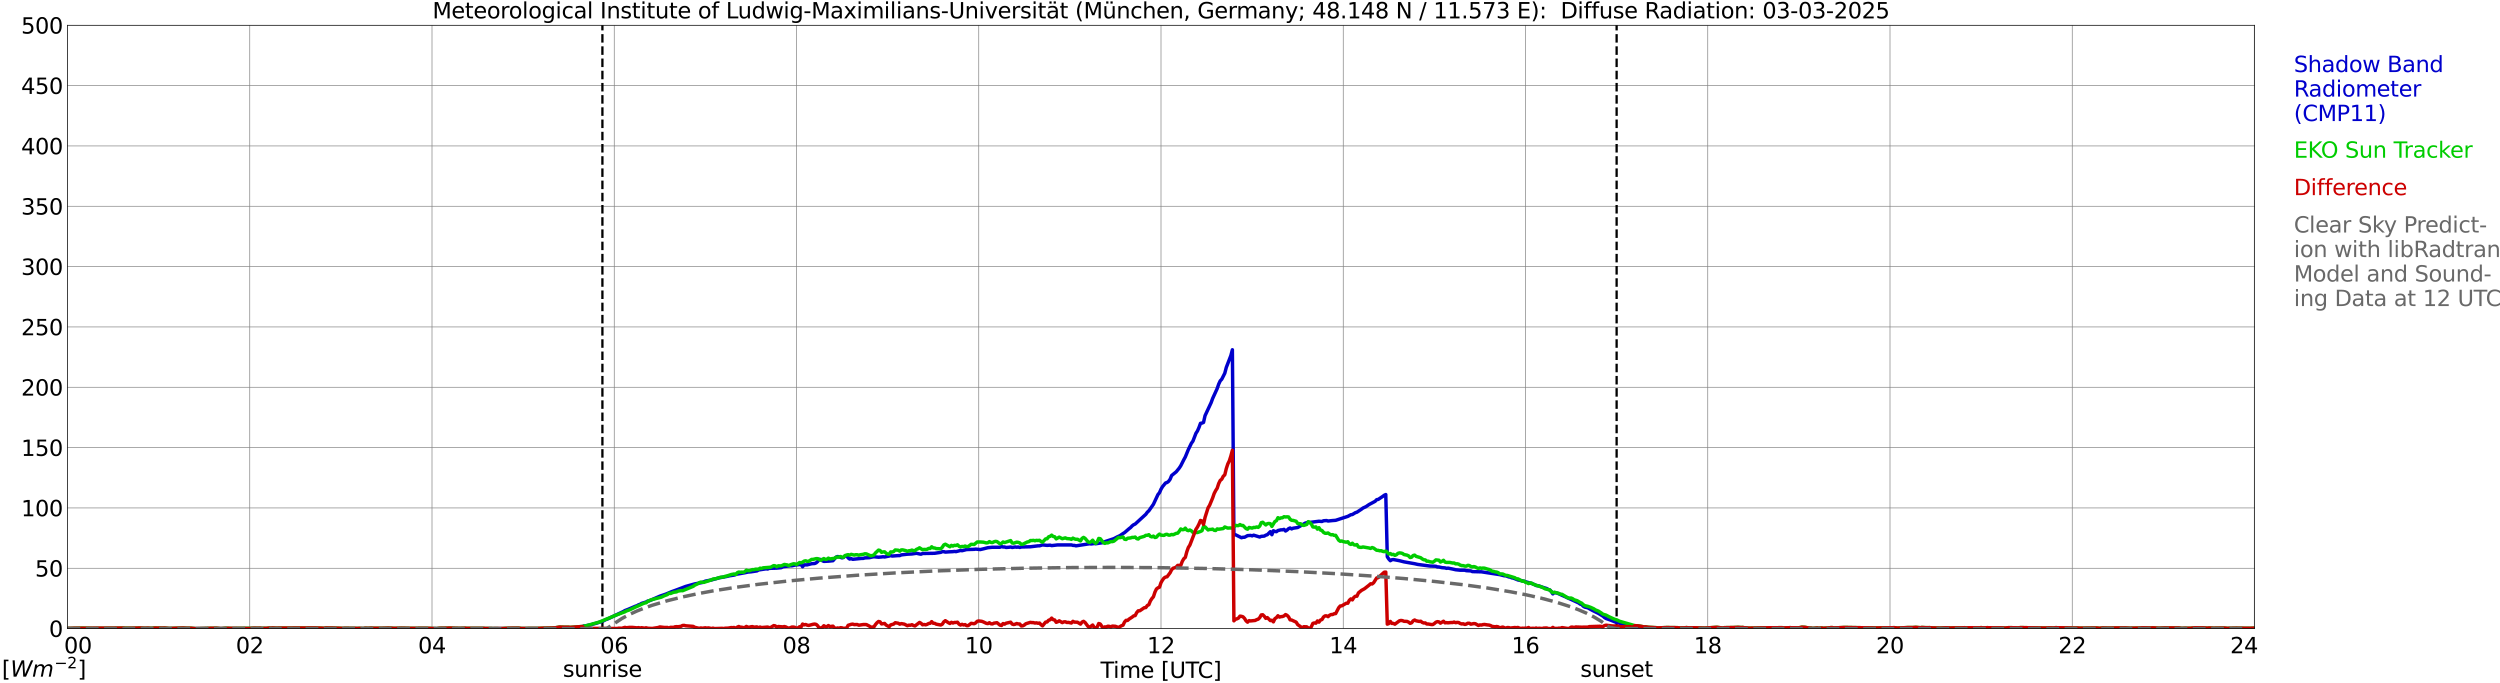 <?xml version="1.0" encoding="utf-8" standalone="no"?>
<!DOCTYPE svg PUBLIC "-//W3C//DTD SVG 1.1//EN"
  "http://www.w3.org/Graphics/SVG/1.1/DTD/svg11.dtd">
<svg xmlns:xlink="http://www.w3.org/1999/xlink" width="1085.4pt" height="296.64pt" viewBox="0 0 1085.4 296.64" xmlns="http://www.w3.org/2000/svg" version="1.1">
 <defs>
  <style type="text/css">*{stroke-linejoin: round; stroke-linecap: butt}</style>
 </defs>
 <g id="figure_1">
  <g id="patch_1">
   <path d="M 0 296.64 
L 1085.4 296.64 
L 1085.4 0 
L 0 0 
z
" style="fill: #ffffff"/>
  </g>
  <g id="axes_1">
   <g id="patch_2">
    <path d="M 29.306 272.909 
L 978.814 272.909 
L 978.814 10.976 
L 29.306 10.976 
z
" style="fill: #ffffff"/>
   </g>
   <g id="patch_3">
    <path d="M 978.814 272.909 
L 978.814 272.909 
L 978.814 10.976 
L 978.814 10.976 
z
" clip-path="url(#p58e8a513f5)" style="fill: #d3d3d3; opacity: 0.25; stroke: #d3d3d3; stroke-linejoin: miter"/>
   </g>
   <g id="matplotlib.axis_1">
    <g id="xtick_1">
     <g id="line2d_1">
      <path d="M 29.306 272.909 
L 29.306 10.976 
" clip-path="url(#p58e8a513f5)" style="fill: none; stroke: #808080; stroke-width: 0.3; stroke-linecap: square"/>
     </g>
     <g id="line2d_2"/>
     <g id="text_1">
      <!--    00 -->
      <g transform="translate(18.733 283.627) scale(0.095 -0.095)">
       <defs>
        <path id="DejaVuSans-20" transform="scale(0.016)"/>
        <path id="DejaVuSans-30" d="M 2034 4250 
Q 1547 4250 1301 3770 
Q 1056 3291 1056 2328 
Q 1056 1369 1301 889 
Q 1547 409 2034 409 
Q 2525 409 2770 889 
Q 3016 1369 3016 2328 
Q 3016 3291 2770 3770 
Q 2525 4250 2034 4250 
z
M 2034 4750 
Q 2819 4750 3233 4129 
Q 3647 3509 3647 2328 
Q 3647 1150 3233 529 
Q 2819 -91 2034 -91 
Q 1250 -91 836 529 
Q 422 1150 422 2328 
Q 422 3509 836 4129 
Q 1250 4750 2034 4750 
z
" transform="scale(0.016)"/>
       </defs>
       <use xlink:href="#DejaVuSans-20"/>
       <use xlink:href="#DejaVuSans-20" transform="translate(31.787 0)"/>
       <use xlink:href="#DejaVuSans-20" transform="translate(63.574 0)"/>
       <use xlink:href="#DejaVuSans-30" transform="translate(95.361 0)"/>
       <use xlink:href="#DejaVuSans-30" transform="translate(158.984 0)"/>
      </g>
     </g>
    </g>
    <g id="xtick_2">
     <g id="line2d_3">
      <path d="M 108.431 272.909 
L 108.431 10.976 
" clip-path="url(#p58e8a513f5)" style="fill: none; stroke: #808080; stroke-width: 0.3; stroke-linecap: square"/>
     </g>
     <g id="line2d_4"/>
     <g id="text_2">
      <!-- 02 -->
      <g transform="translate(102.387 283.627) scale(0.095 -0.095)">
       <defs>
        <path id="DejaVuSans-32" d="M 1228 531 
L 3431 531 
L 3431 0 
L 469 0 
L 469 531 
Q 828 903 1448 1529 
Q 2069 2156 2228 2338 
Q 2531 2678 2651 2914 
Q 2772 3150 2772 3378 
Q 2772 3750 2511 3984 
Q 2250 4219 1831 4219 
Q 1534 4219 1204 4116 
Q 875 4013 500 3803 
L 500 4441 
Q 881 4594 1212 4672 
Q 1544 4750 1819 4750 
Q 2544 4750 2975 4387 
Q 3406 4025 3406 3419 
Q 3406 3131 3298 2873 
Q 3191 2616 2906 2266 
Q 2828 2175 2409 1742 
Q 1991 1309 1228 531 
z
" transform="scale(0.016)"/>
       </defs>
       <use xlink:href="#DejaVuSans-30"/>
       <use xlink:href="#DejaVuSans-32" transform="translate(63.623 0)"/>
      </g>
     </g>
    </g>
    <g id="xtick_3">
     <g id="line2d_5">
      <path d="M 187.557 272.909 
L 187.557 10.976 
" clip-path="url(#p58e8a513f5)" style="fill: none; stroke: #808080; stroke-width: 0.3; stroke-linecap: square"/>
     </g>
     <g id="line2d_6"/>
     <g id="text_3">
      <!-- 04 -->
      <g transform="translate(181.513 283.627) scale(0.095 -0.095)">
       <defs>
        <path id="DejaVuSans-34" d="M 2419 4116 
L 825 1625 
L 2419 1625 
L 2419 4116 
z
M 2253 4666 
L 3047 4666 
L 3047 1625 
L 3713 1625 
L 3713 1100 
L 3047 1100 
L 3047 0 
L 2419 0 
L 2419 1100 
L 313 1100 
L 313 1709 
L 2253 4666 
z
" transform="scale(0.016)"/>
       </defs>
       <use xlink:href="#DejaVuSans-30"/>
       <use xlink:href="#DejaVuSans-34" transform="translate(63.623 0)"/>
      </g>
     </g>
    </g>
    <g id="xtick_4">
     <g id="line2d_7">
      <path d="M 266.683 272.909 
L 266.683 10.976 
" clip-path="url(#p58e8a513f5)" style="fill: none; stroke: #808080; stroke-width: 0.3; stroke-linecap: square"/>
     </g>
     <g id="line2d_8"/>
     <g id="text_4">
      <!-- 06 -->
      <g transform="translate(260.638 283.627) scale(0.095 -0.095)">
       <defs>
        <path id="DejaVuSans-36" d="M 2113 2584 
Q 1688 2584 1439 2293 
Q 1191 2003 1191 1497 
Q 1191 994 1439 701 
Q 1688 409 2113 409 
Q 2538 409 2786 701 
Q 3034 994 3034 1497 
Q 3034 2003 2786 2293 
Q 2538 2584 2113 2584 
z
M 3366 4563 
L 3366 3988 
Q 3128 4100 2886 4159 
Q 2644 4219 2406 4219 
Q 1781 4219 1451 3797 
Q 1122 3375 1075 2522 
Q 1259 2794 1537 2939 
Q 1816 3084 2150 3084 
Q 2853 3084 3261 2657 
Q 3669 2231 3669 1497 
Q 3669 778 3244 343 
Q 2819 -91 2113 -91 
Q 1303 -91 875 529 
Q 447 1150 447 2328 
Q 447 3434 972 4092 
Q 1497 4750 2381 4750 
Q 2619 4750 2861 4703 
Q 3103 4656 3366 4563 
z
" transform="scale(0.016)"/>
       </defs>
       <use xlink:href="#DejaVuSans-30"/>
       <use xlink:href="#DejaVuSans-36" transform="translate(63.623 0)"/>
      </g>
     </g>
    </g>
    <g id="xtick_5">
     <g id="line2d_9">
      <path d="M 345.808 272.909 
L 345.808 10.976 
" clip-path="url(#p58e8a513f5)" style="fill: none; stroke: #808080; stroke-width: 0.3; stroke-linecap: square"/>
     </g>
     <g id="line2d_10"/>
     <g id="text_5">
      <!-- 08 -->
      <g transform="translate(339.764 283.627) scale(0.095 -0.095)">
       <defs>
        <path id="DejaVuSans-38" d="M 2034 2216 
Q 1584 2216 1326 1975 
Q 1069 1734 1069 1313 
Q 1069 891 1326 650 
Q 1584 409 2034 409 
Q 2484 409 2743 651 
Q 3003 894 3003 1313 
Q 3003 1734 2745 1975 
Q 2488 2216 2034 2216 
z
M 1403 2484 
Q 997 2584 770 2862 
Q 544 3141 544 3541 
Q 544 4100 942 4425 
Q 1341 4750 2034 4750 
Q 2731 4750 3128 4425 
Q 3525 4100 3525 3541 
Q 3525 3141 3298 2862 
Q 3072 2584 2669 2484 
Q 3125 2378 3379 2068 
Q 3634 1759 3634 1313 
Q 3634 634 3220 271 
Q 2806 -91 2034 -91 
Q 1263 -91 848 271 
Q 434 634 434 1313 
Q 434 1759 690 2068 
Q 947 2378 1403 2484 
z
M 1172 3481 
Q 1172 3119 1398 2916 
Q 1625 2713 2034 2713 
Q 2441 2713 2670 2916 
Q 2900 3119 2900 3481 
Q 2900 3844 2670 4047 
Q 2441 4250 2034 4250 
Q 1625 4250 1398 4047 
Q 1172 3844 1172 3481 
z
" transform="scale(0.016)"/>
       </defs>
       <use xlink:href="#DejaVuSans-30"/>
       <use xlink:href="#DejaVuSans-38" transform="translate(63.623 0)"/>
      </g>
     </g>
    </g>
    <g id="xtick_6">
     <g id="line2d_11">
      <path d="M 424.934 272.909 
L 424.934 10.976 
" clip-path="url(#p58e8a513f5)" style="fill: none; stroke: #808080; stroke-width: 0.3; stroke-linecap: square"/>
     </g>
     <g id="line2d_12"/>
     <g id="text_6">
      <!-- 10 -->
      <g transform="translate(418.89 283.627) scale(0.095 -0.095)">
       <defs>
        <path id="DejaVuSans-31" d="M 794 531 
L 1825 531 
L 1825 4091 
L 703 3866 
L 703 4441 
L 1819 4666 
L 2450 4666 
L 2450 531 
L 3481 531 
L 3481 0 
L 794 0 
L 794 531 
z
" transform="scale(0.016)"/>
       </defs>
       <use xlink:href="#DejaVuSans-31"/>
       <use xlink:href="#DejaVuSans-30" transform="translate(63.623 0)"/>
      </g>
     </g>
    </g>
    <g id="xtick_7">
     <g id="line2d_13">
      <path d="M 504.06 272.909 
L 504.06 10.976 
" clip-path="url(#p58e8a513f5)" style="fill: none; stroke: #808080; stroke-width: 0.3; stroke-linecap: square"/>
     </g>
     <g id="line2d_14"/>
     <g id="text_7">
      <!-- 12 -->
      <g transform="translate(498.015 283.627) scale(0.095 -0.095)">
       <use xlink:href="#DejaVuSans-31"/>
       <use xlink:href="#DejaVuSans-32" transform="translate(63.623 0)"/>
      </g>
     </g>
    </g>
    <g id="xtick_8">
     <g id="line2d_15">
      <path d="M 583.185 272.909 
L 583.185 10.976 
" clip-path="url(#p58e8a513f5)" style="fill: none; stroke: #808080; stroke-width: 0.3; stroke-linecap: square"/>
     </g>
     <g id="line2d_16"/>
     <g id="text_8">
      <!-- 14 -->
      <g transform="translate(577.141 283.627) scale(0.095 -0.095)">
       <use xlink:href="#DejaVuSans-31"/>
       <use xlink:href="#DejaVuSans-34" transform="translate(63.623 0)"/>
      </g>
     </g>
    </g>
    <g id="xtick_9">
     <g id="line2d_17">
      <path d="M 662.311 272.909 
L 662.311 10.976 
" clip-path="url(#p58e8a513f5)" style="fill: none; stroke: #808080; stroke-width: 0.3; stroke-linecap: square"/>
     </g>
     <g id="line2d_18"/>
     <g id="text_9">
      <!-- 16 -->
      <g transform="translate(656.267 283.627) scale(0.095 -0.095)">
       <use xlink:href="#DejaVuSans-31"/>
       <use xlink:href="#DejaVuSans-36" transform="translate(63.623 0)"/>
      </g>
     </g>
    </g>
    <g id="xtick_10">
     <g id="line2d_19">
      <path d="M 741.437 272.909 
L 741.437 10.976 
" clip-path="url(#p58e8a513f5)" style="fill: none; stroke: #808080; stroke-width: 0.3; stroke-linecap: square"/>
     </g>
     <g id="line2d_20"/>
     <g id="text_10">
      <!-- 18 -->
      <g transform="translate(735.392 283.627) scale(0.095 -0.095)">
       <use xlink:href="#DejaVuSans-31"/>
       <use xlink:href="#DejaVuSans-38" transform="translate(63.623 0)"/>
      </g>
     </g>
    </g>
    <g id="xtick_11">
     <g id="line2d_21">
      <path d="M 820.562 272.909 
L 820.562 10.976 
" clip-path="url(#p58e8a513f5)" style="fill: none; stroke: #808080; stroke-width: 0.3; stroke-linecap: square"/>
     </g>
     <g id="line2d_22"/>
     <g id="text_11">
      <!-- 20 -->
      <g transform="translate(814.518 283.627) scale(0.095 -0.095)">
       <use xlink:href="#DejaVuSans-32"/>
       <use xlink:href="#DejaVuSans-30" transform="translate(63.623 0)"/>
      </g>
     </g>
    </g>
    <g id="xtick_12">
     <g id="line2d_23">
      <path d="M 899.688 272.909 
L 899.688 10.976 
" clip-path="url(#p58e8a513f5)" style="fill: none; stroke: #808080; stroke-width: 0.3; stroke-linecap: square"/>
     </g>
     <g id="line2d_24"/>
     <g id="text_12">
      <!-- 22 -->
      <g transform="translate(893.644 283.627) scale(0.095 -0.095)">
       <use xlink:href="#DejaVuSans-32"/>
       <use xlink:href="#DejaVuSans-32" transform="translate(63.623 0)"/>
      </g>
     </g>
    </g>
    <g id="xtick_13">
     <g id="line2d_25">
      <path d="M 978.814 272.909 
L 978.814 10.976 
" clip-path="url(#p58e8a513f5)" style="fill: none; stroke: #808080; stroke-width: 0.3; stroke-linecap: square"/>
     </g>
     <g id="line2d_26"/>
     <g id="text_13">
      <!-- 24    -->
      <g transform="translate(968.241 283.627) scale(0.095 -0.095)">
       <use xlink:href="#DejaVuSans-32"/>
       <use xlink:href="#DejaVuSans-34" transform="translate(63.623 0)"/>
       <use xlink:href="#DejaVuSans-20" transform="translate(127.246 0)"/>
       <use xlink:href="#DejaVuSans-20" transform="translate(159.033 0)"/>
       <use xlink:href="#DejaVuSans-20" transform="translate(190.82 0)"/>
      </g>
     </g>
    </g>
    <g id="text_14">
     <!-- Time [UTC] -->
     <g transform="translate(477.806 294.322) scale(0.095 -0.095)">
      <defs>
       <path id="DejaVuSans-54" d="M -19 4666 
L 3928 4666 
L 3928 4134 
L 2272 4134 
L 2272 0 
L 1638 0 
L 1638 4134 
L -19 4134 
L -19 4666 
z
" transform="scale(0.016)"/>
       <path id="DejaVuSans-69" d="M 603 3500 
L 1178 3500 
L 1178 0 
L 603 0 
L 603 3500 
z
M 603 4863 
L 1178 4863 
L 1178 4134 
L 603 4134 
L 603 4863 
z
" transform="scale(0.016)"/>
       <path id="DejaVuSans-6d" d="M 3328 2828 
Q 3544 3216 3844 3400 
Q 4144 3584 4550 3584 
Q 5097 3584 5394 3201 
Q 5691 2819 5691 2113 
L 5691 0 
L 5113 0 
L 5113 2094 
Q 5113 2597 4934 2840 
Q 4756 3084 4391 3084 
Q 3944 3084 3684 2787 
Q 3425 2491 3425 1978 
L 3425 0 
L 2847 0 
L 2847 2094 
Q 2847 2600 2669 2842 
Q 2491 3084 2119 3084 
Q 1678 3084 1418 2786 
Q 1159 2488 1159 1978 
L 1159 0 
L 581 0 
L 581 3500 
L 1159 3500 
L 1159 2956 
Q 1356 3278 1631 3431 
Q 1906 3584 2284 3584 
Q 2666 3584 2933 3390 
Q 3200 3197 3328 2828 
z
" transform="scale(0.016)"/>
       <path id="DejaVuSans-65" d="M 3597 1894 
L 3597 1613 
L 953 1613 
Q 991 1019 1311 708 
Q 1631 397 2203 397 
Q 2534 397 2845 478 
Q 3156 559 3463 722 
L 3463 178 
Q 3153 47 2828 -22 
Q 2503 -91 2169 -91 
Q 1331 -91 842 396 
Q 353 884 353 1716 
Q 353 2575 817 3079 
Q 1281 3584 2069 3584 
Q 2775 3584 3186 3129 
Q 3597 2675 3597 1894 
z
M 3022 2063 
Q 3016 2534 2758 2815 
Q 2500 3097 2075 3097 
Q 1594 3097 1305 2825 
Q 1016 2553 972 2059 
L 3022 2063 
z
" transform="scale(0.016)"/>
       <path id="DejaVuSans-5b" d="M 550 4863 
L 1875 4863 
L 1875 4416 
L 1125 4416 
L 1125 -397 
L 1875 -397 
L 1875 -844 
L 550 -844 
L 550 4863 
z
" transform="scale(0.016)"/>
       <path id="DejaVuSans-55" d="M 556 4666 
L 1191 4666 
L 1191 1831 
Q 1191 1081 1462 751 
Q 1734 422 2344 422 
Q 2950 422 3222 751 
Q 3494 1081 3494 1831 
L 3494 4666 
L 4128 4666 
L 4128 1753 
Q 4128 841 3676 375 
Q 3225 -91 2344 -91 
Q 1459 -91 1007 375 
Q 556 841 556 1753 
L 556 4666 
z
" transform="scale(0.016)"/>
       <path id="DejaVuSans-43" d="M 4122 4306 
L 4122 3641 
Q 3803 3938 3442 4084 
Q 3081 4231 2675 4231 
Q 1875 4231 1450 3742 
Q 1025 3253 1025 2328 
Q 1025 1406 1450 917 
Q 1875 428 2675 428 
Q 3081 428 3442 575 
Q 3803 722 4122 1019 
L 4122 359 
Q 3791 134 3420 21 
Q 3050 -91 2638 -91 
Q 1578 -91 968 557 
Q 359 1206 359 2328 
Q 359 3453 968 4101 
Q 1578 4750 2638 4750 
Q 3056 4750 3426 4639 
Q 3797 4528 4122 4306 
z
" transform="scale(0.016)"/>
       <path id="DejaVuSans-5d" d="M 1947 4863 
L 1947 -844 
L 622 -844 
L 622 -397 
L 1369 -397 
L 1369 4416 
L 622 4416 
L 622 4863 
L 1947 4863 
z
" transform="scale(0.016)"/>
      </defs>
      <use xlink:href="#DejaVuSans-54"/>
      <use xlink:href="#DejaVuSans-69" transform="translate(57.959 0)"/>
      <use xlink:href="#DejaVuSans-6d" transform="translate(85.742 0)"/>
      <use xlink:href="#DejaVuSans-65" transform="translate(183.154 0)"/>
      <use xlink:href="#DejaVuSans-20" transform="translate(244.678 0)"/>
      <use xlink:href="#DejaVuSans-5b" transform="translate(276.465 0)"/>
      <use xlink:href="#DejaVuSans-55" transform="translate(315.479 0)"/>
      <use xlink:href="#DejaVuSans-54" transform="translate(388.672 0)"/>
      <use xlink:href="#DejaVuSans-43" transform="translate(443.881 0)"/>
      <use xlink:href="#DejaVuSans-5d" transform="translate(513.705 0)"/>
     </g>
    </g>
   </g>
   <g id="matplotlib.axis_2">
    <g id="ytick_1">
     <g id="line2d_27">
      <path d="M 29.306 272.909 
L 978.814 272.909 
" clip-path="url(#p58e8a513f5)" style="fill: none; stroke: #808080; stroke-width: 0.3; stroke-linecap: square"/>
     </g>
     <g id="line2d_28"/>
     <g id="text_15">
      <!-- 0 -->
      <g transform="translate(21.261 276.518) scale(0.095 -0.095)">
       <use xlink:href="#DejaVuSans-30"/>
      </g>
     </g>
    </g>
    <g id="ytick_2">
     <g id="line2d_29">
      <path d="M 29.306 246.715 
L 978.814 246.715 
" clip-path="url(#p58e8a513f5)" style="fill: none; stroke: #808080; stroke-width: 0.3; stroke-linecap: square"/>
     </g>
     <g id="line2d_30"/>
     <g id="text_16">
      <!-- 50 -->
      <g transform="translate(15.217 250.325) scale(0.095 -0.095)">
       <defs>
        <path id="DejaVuSans-35" d="M 691 4666 
L 3169 4666 
L 3169 4134 
L 1269 4134 
L 1269 2991 
Q 1406 3038 1543 3061 
Q 1681 3084 1819 3084 
Q 2600 3084 3056 2656 
Q 3513 2228 3513 1497 
Q 3513 744 3044 326 
Q 2575 -91 1722 -91 
Q 1428 -91 1123 -41 
Q 819 9 494 109 
L 494 744 
Q 775 591 1075 516 
Q 1375 441 1709 441 
Q 2250 441 2565 725 
Q 2881 1009 2881 1497 
Q 2881 1984 2565 2268 
Q 2250 2553 1709 2553 
Q 1456 2553 1204 2497 
Q 953 2441 691 2322 
L 691 4666 
z
" transform="scale(0.016)"/>
       </defs>
       <use xlink:href="#DejaVuSans-35"/>
       <use xlink:href="#DejaVuSans-30" transform="translate(63.623 0)"/>
      </g>
     </g>
    </g>
    <g id="ytick_3">
     <g id="line2d_31">
      <path d="M 29.306 220.522 
L 978.814 220.522 
" clip-path="url(#p58e8a513f5)" style="fill: none; stroke: #808080; stroke-width: 0.3; stroke-linecap: square"/>
     </g>
     <g id="line2d_32"/>
     <g id="text_17">
      <!-- 100 -->
      <g transform="translate(9.173 224.131) scale(0.095 -0.095)">
       <use xlink:href="#DejaVuSans-31"/>
       <use xlink:href="#DejaVuSans-30" transform="translate(63.623 0)"/>
       <use xlink:href="#DejaVuSans-30" transform="translate(127.246 0)"/>
      </g>
     </g>
    </g>
    <g id="ytick_4">
     <g id="line2d_33">
      <path d="M 29.306 194.329 
L 978.814 194.329 
" clip-path="url(#p58e8a513f5)" style="fill: none; stroke: #808080; stroke-width: 0.3; stroke-linecap: square"/>
     </g>
     <g id="line2d_34"/>
     <g id="text_18">
      <!-- 150 -->
      <g transform="translate(9.173 197.938) scale(0.095 -0.095)">
       <use xlink:href="#DejaVuSans-31"/>
       <use xlink:href="#DejaVuSans-35" transform="translate(63.623 0)"/>
       <use xlink:href="#DejaVuSans-30" transform="translate(127.246 0)"/>
      </g>
     </g>
    </g>
    <g id="ytick_5">
     <g id="line2d_35">
      <path d="M 29.306 168.136 
L 978.814 168.136 
" clip-path="url(#p58e8a513f5)" style="fill: none; stroke: #808080; stroke-width: 0.3; stroke-linecap: square"/>
     </g>
     <g id="line2d_36"/>
     <g id="text_19">
      <!-- 200 -->
      <g transform="translate(9.173 171.745) scale(0.095 -0.095)">
       <use xlink:href="#DejaVuSans-32"/>
       <use xlink:href="#DejaVuSans-30" transform="translate(63.623 0)"/>
       <use xlink:href="#DejaVuSans-30" transform="translate(127.246 0)"/>
      </g>
     </g>
    </g>
    <g id="ytick_6">
     <g id="line2d_37">
      <path d="M 29.306 141.942 
L 978.814 141.942 
" clip-path="url(#p58e8a513f5)" style="fill: none; stroke: #808080; stroke-width: 0.3; stroke-linecap: square"/>
     </g>
     <g id="line2d_38"/>
     <g id="text_20">
      <!-- 250 -->
      <g transform="translate(9.173 145.551) scale(0.095 -0.095)">
       <use xlink:href="#DejaVuSans-32"/>
       <use xlink:href="#DejaVuSans-35" transform="translate(63.623 0)"/>
       <use xlink:href="#DejaVuSans-30" transform="translate(127.246 0)"/>
      </g>
     </g>
    </g>
    <g id="ytick_7">
     <g id="line2d_39">
      <path d="M 29.306 115.749 
L 978.814 115.749 
" clip-path="url(#p58e8a513f5)" style="fill: none; stroke: #808080; stroke-width: 0.3; stroke-linecap: square"/>
     </g>
     <g id="line2d_40"/>
     <g id="text_21">
      <!-- 300 -->
      <g transform="translate(9.173 119.358) scale(0.095 -0.095)">
       <defs>
        <path id="DejaVuSans-33" d="M 2597 2516 
Q 3050 2419 3304 2112 
Q 3559 1806 3559 1356 
Q 3559 666 3084 287 
Q 2609 -91 1734 -91 
Q 1441 -91 1130 -33 
Q 819 25 488 141 
L 488 750 
Q 750 597 1062 519 
Q 1375 441 1716 441 
Q 2309 441 2620 675 
Q 2931 909 2931 1356 
Q 2931 1769 2642 2001 
Q 2353 2234 1838 2234 
L 1294 2234 
L 1294 2753 
L 1863 2753 
Q 2328 2753 2575 2939 
Q 2822 3125 2822 3475 
Q 2822 3834 2567 4026 
Q 2313 4219 1838 4219 
Q 1578 4219 1281 4162 
Q 984 4106 628 3988 
L 628 4550 
Q 988 4650 1302 4700 
Q 1616 4750 1894 4750 
Q 2613 4750 3031 4423 
Q 3450 4097 3450 3541 
Q 3450 3153 3228 2886 
Q 3006 2619 2597 2516 
z
" transform="scale(0.016)"/>
       </defs>
       <use xlink:href="#DejaVuSans-33"/>
       <use xlink:href="#DejaVuSans-30" transform="translate(63.623 0)"/>
       <use xlink:href="#DejaVuSans-30" transform="translate(127.246 0)"/>
      </g>
     </g>
    </g>
    <g id="ytick_8">
     <g id="line2d_41">
      <path d="M 29.306 89.556 
L 978.814 89.556 
" clip-path="url(#p58e8a513f5)" style="fill: none; stroke: #808080; stroke-width: 0.3; stroke-linecap: square"/>
     </g>
     <g id="line2d_42"/>
     <g id="text_22">
      <!-- 350 -->
      <g transform="translate(9.173 93.165) scale(0.095 -0.095)">
       <use xlink:href="#DejaVuSans-33"/>
       <use xlink:href="#DejaVuSans-35" transform="translate(63.623 0)"/>
       <use xlink:href="#DejaVuSans-30" transform="translate(127.246 0)"/>
      </g>
     </g>
    </g>
    <g id="ytick_9">
     <g id="line2d_43">
      <path d="M 29.306 63.362 
L 978.814 63.362 
" clip-path="url(#p58e8a513f5)" style="fill: none; stroke: #808080; stroke-width: 0.3; stroke-linecap: square"/>
     </g>
     <g id="line2d_44"/>
     <g id="text_23">
      <!-- 400 -->
      <g transform="translate(9.173 66.972) scale(0.095 -0.095)">
       <use xlink:href="#DejaVuSans-34"/>
       <use xlink:href="#DejaVuSans-30" transform="translate(63.623 0)"/>
       <use xlink:href="#DejaVuSans-30" transform="translate(127.246 0)"/>
      </g>
     </g>
    </g>
    <g id="ytick_10">
     <g id="line2d_45">
      <path d="M 29.306 37.169 
L 978.814 37.169 
" clip-path="url(#p58e8a513f5)" style="fill: none; stroke: #808080; stroke-width: 0.3; stroke-linecap: square"/>
     </g>
     <g id="line2d_46"/>
     <g id="text_24">
      <!-- 450 -->
      <g transform="translate(9.173 40.778) scale(0.095 -0.095)">
       <use xlink:href="#DejaVuSans-34"/>
       <use xlink:href="#DejaVuSans-35" transform="translate(63.623 0)"/>
       <use xlink:href="#DejaVuSans-30" transform="translate(127.246 0)"/>
      </g>
     </g>
    </g>
    <g id="ytick_11">
     <g id="line2d_47">
      <path d="M 29.306 10.976 
L 978.814 10.976 
" clip-path="url(#p58e8a513f5)" style="fill: none; stroke: #808080; stroke-width: 0.3; stroke-linecap: square"/>
     </g>
     <g id="line2d_48"/>
     <g id="text_25">
      <!-- 500 -->
      <g transform="translate(9.173 14.585) scale(0.095 -0.095)">
       <use xlink:href="#DejaVuSans-35"/>
       <use xlink:href="#DejaVuSans-30" transform="translate(63.623 0)"/>
       <use xlink:href="#DejaVuSans-30" transform="translate(127.246 0)"/>
      </g>
     </g>
    </g>
   </g>
   <g id="line2d_49">
    <path d="M 261.54 272.909 
L 261.54 10.976 
" clip-path="url(#p58e8a513f5)" style="fill: none; stroke-dasharray: 3.7,1.6; stroke-dashoffset: 0; stroke: #000000"/>
   </g>
   <g id="line2d_50">
    <path d="M 701.874 272.909 
L 701.874 10.976 
" clip-path="url(#p58e8a513f5)" style="fill: none; stroke-dasharray: 3.7,1.6; stroke-dashoffset: 0; stroke: #000000"/>
   </g>
   <g id="line2d_51">
    <path d="M 29.306 272.909 
L 252.836 272.909 
L 253.495 271.741 
L 254.155 271.741 
L 255.473 271.437 
L 256.792 271.238 
L 257.451 270.934 
L 258.77 270.63 
L 262.067 269.525 
L 262.726 269.121 
L 264.045 268.618 
L 270.639 265.496 
L 271.298 265.093 
L 272.617 264.59 
L 275.914 263.175 
L 276.573 262.976 
L 277.233 262.573 
L 277.892 262.369 
L 278.552 261.97 
L 280.53 261.363 
L 281.189 260.959 
L 281.849 260.86 
L 286.464 258.843 
L 289.102 257.937 
L 291.739 256.831 
L 293.717 256.124 
L 295.036 255.621 
L 296.355 255.118 
L 297.674 254.615 
L 301.63 253.505 
L 304.927 252.902 
L 306.246 252.295 
L 308.883 251.792 
L 312.18 250.885 
L 315.477 250.283 
L 316.796 249.979 
L 318.774 249.675 
L 319.433 249.377 
L 323.39 248.67 
L 324.708 248.366 
L 326.027 248.266 
L 328.665 247.863 
L 329.324 247.459 
L 332.621 246.956 
L 333.28 247.056 
L 333.94 246.757 
L 337.236 246.653 
L 339.215 246.454 
L 339.874 246.05 
L 343.171 245.647 
L 343.83 245.647 
L 345.149 245.343 
L 347.787 245.044 
L 348.446 246.05 
L 349.105 245.243 
L 350.424 245.243 
L 352.402 244.741 
L 353.721 244.641 
L 354.38 244.337 
L 355.04 243.735 
L 355.699 242.828 
L 356.359 242.928 
L 357.018 243.431 
L 357.677 243.735 
L 359.655 243.635 
L 361.634 243.431 
L 362.952 241.922 
L 363.612 241.618 
L 364.271 241.718 
L 365.59 242.221 
L 366.249 242.022 
L 366.909 241.314 
L 367.568 241.215 
L 368.227 242.221 
L 368.887 242.724 
L 369.546 242.525 
L 370.206 242.828 
L 372.184 242.624 
L 374.162 242.425 
L 374.821 242.425 
L 375.481 242.221 
L 377.459 242.121 
L 378.777 241.817 
L 379.437 241.718 
L 381.415 241.922 
L 382.734 241.817 
L 383.393 241.718 
L 384.053 241.817 
L 386.031 241.414 
L 386.69 241.215 
L 387.349 241.414 
L 388.668 241.314 
L 389.987 241.215 
L 390.646 241.215 
L 391.306 240.911 
L 393.943 240.612 
L 395.921 240.508 
L 397.899 240.209 
L 399.218 240.508 
L 399.878 240.612 
L 400.537 240.309 
L 405.812 240.209 
L 408.45 239.806 
L 409.109 239.502 
L 409.768 239.502 
L 410.428 239.706 
L 411.746 239.601 
L 413.725 239.502 
L 414.384 239.402 
L 415.043 239.502 
L 417.022 238.999 
L 417.681 239.098 
L 419.659 238.596 
L 422.956 238.496 
L 423.615 238.396 
L 425.593 238.596 
L 426.912 238.292 
L 428.89 237.789 
L 430.869 237.59 
L 434.165 237.59 
L 434.825 237.286 
L 435.484 237.485 
L 436.144 237.485 
L 436.803 237.689 
L 438.122 237.59 
L 438.781 237.485 
L 439.44 237.689 
L 440.759 237.485 
L 441.419 237.59 
L 442.078 237.485 
L 442.737 237.689 
L 443.397 237.485 
L 447.353 237.385 
L 450.65 236.982 
L 451.309 236.982 
L 452.628 236.579 
L 454.606 236.783 
L 455.925 236.683 
L 456.584 236.883 
L 459.222 236.579 
L 465.156 236.579 
L 465.816 236.783 
L 466.475 236.783 
L 467.134 236.982 
L 473.069 236.076 
L 473.728 236.175 
L 475.047 235.976 
L 475.706 236.076 
L 479.003 235.573 
L 479.663 235.169 
L 483.619 233.86 
L 484.938 233.158 
L 486.256 232.55 
L 487.575 231.644 
L 488.235 231.24 
L 490.213 229.527 
L 490.872 229.025 
L 491.532 228.317 
L 492.191 227.814 
L 492.85 227.516 
L 497.466 223.283 
L 498.125 222.377 
L 498.785 221.769 
L 500.763 218.951 
L 502.741 214.718 
L 503.4 213.911 
L 504.06 212.402 
L 504.719 211.292 
L 506.038 209.683 
L 506.697 209.479 
L 507.357 208.976 
L 508.016 208.07 
L 508.675 206.456 
L 510.654 204.848 
L 511.972 203.235 
L 512.632 202.229 
L 513.95 199.609 
L 514.61 198.399 
L 515.929 195.178 
L 517.247 192.453 
L 517.907 191.547 
L 519.226 188.121 
L 519.885 187.115 
L 520.544 185.606 
L 521.204 183.789 
L 521.863 183.689 
L 522.522 183.391 
L 523.182 180.467 
L 524.501 177.644 
L 525.819 174.825 
L 526.479 173.013 
L 528.457 168.68 
L 529.116 166.763 
L 529.776 165.354 
L 530.435 164.652 
L 531.754 162.033 
L 532.413 159.513 
L 534.391 154.374 
L 535.051 151.854 
L 535.71 232.246 
L 536.369 232.147 
L 539.007 233.456 
L 539.666 233.257 
L 540.326 233.257 
L 541.644 232.55 
L 542.963 232.451 
L 543.623 232.65 
L 544.282 232.351 
L 546.919 233.158 
L 547.579 232.854 
L 548.898 232.754 
L 549.557 232.351 
L 550.216 232.147 
L 551.535 230.837 
L 552.195 232.147 
L 552.854 230.434 
L 553.513 230.738 
L 554.173 230.837 
L 554.832 230.334 
L 556.151 230.03 
L 556.81 230.03 
L 557.47 229.831 
L 558.129 230.538 
L 558.788 230.135 
L 559.448 229.527 
L 560.107 229.229 
L 560.766 229.627 
L 561.426 229.328 
L 563.404 229.025 
L 566.701 227.112 
L 568.02 226.709 
L 568.679 226.809 
L 572.635 226.306 
L 573.954 226.405 
L 574.613 226.101 
L 575.932 226.002 
L 576.592 226.206 
L 578.57 226.002 
L 579.889 225.902 
L 585.164 224.189 
L 586.482 223.482 
L 587.142 223.382 
L 588.46 222.576 
L 589.12 222.377 
L 591.098 221.067 
L 591.757 220.564 
L 593.076 219.956 
L 594.395 219.05 
L 595.714 218.348 
L 597.032 217.641 
L 597.692 216.934 
L 598.351 216.834 
L 600.329 215.524 
L 600.989 215.022 
L 601.648 214.718 
L 602.307 241.718 
L 602.967 242.724 
L 603.626 243.431 
L 604.286 243.027 
L 604.945 242.928 
L 607.582 243.431 
L 609.561 243.934 
L 614.176 244.741 
L 615.495 245.044 
L 620.77 245.746 
L 623.408 245.851 
L 624.067 246.15 
L 624.726 246.15 
L 626.045 246.454 
L 627.364 246.553 
L 628.023 246.757 
L 628.683 246.653 
L 630.661 247.056 
L 631.98 247.36 
L 633.958 247.564 
L 635.936 247.564 
L 636.595 247.763 
L 638.573 247.863 
L 639.233 248.167 
L 643.189 248.266 
L 651.102 249.476 
L 653.08 249.979 
L 653.739 249.979 
L 655.058 250.482 
L 655.717 250.582 
L 656.377 250.885 
L 657.036 250.985 
L 659.014 251.792 
L 660.992 252.195 
L 664.949 253.306 
L 666.267 253.809 
L 666.927 254.212 
L 668.246 254.411 
L 669.564 254.914 
L 671.542 255.522 
L 672.202 255.925 
L 672.861 256.124 
L 673.521 256.831 
L 674.18 257.837 
L 674.839 257.235 
L 676.158 257.533 
L 685.389 261.766 
L 686.049 262.269 
L 686.708 262.473 
L 687.368 263.175 
L 688.027 263.579 
L 689.346 263.883 
L 691.324 264.988 
L 693.961 266.298 
L 695.939 267.508 
L 696.599 268.115 
L 697.258 268.519 
L 699.236 269.221 
L 701.215 270.028 
L 707.808 271.94 
L 708.468 271.94 
L 709.127 272.243 
L 709.786 272.909 
L 978.154 272.909 
L 978.154 272.909 
" clip-path="url(#p58e8a513f5)" style="fill: none; stroke: #0000cc; stroke-width: 1.5; stroke-linecap: square"/>
   </g>
   <g id="line2d_52">
    <path d="M 28.646 272.717 
L 29.965 272.829 
L 35.9 272.68 
L 39.197 272.757 
L 40.515 272.788 
L 51.725 272.709 
L 53.043 272.653 
L 57.659 272.755 
L 60.297 272.645 
L 62.275 272.742 
L 66.231 272.745 
L 66.89 272.603 
L 68.209 272.676 
L 69.528 272.642 
L 70.187 272.692 
L 71.506 272.65 
L 73.484 272.841 
L 79.419 272.645 
L 81.397 272.751 
L 82.716 272.726 
L 85.353 272.939 
L 90.628 272.789 
L 93.925 272.73 
L 95.903 272.936 
L 97.881 272.729 
L 100.519 272.826 
L 103.816 272.797 
L 109.75 272.744 
L 111.069 272.731 
L 115.685 272.787 
L 117.003 272.656 
L 117.663 272.704 
L 118.322 272.617 
L 119.641 272.698 
L 135.466 272.625 
L 137.444 272.636 
L 140.741 272.764 
L 141.4 272.628 
L 144.038 272.65 
L 147.335 272.76 
L 148.654 272.816 
L 149.972 272.752 
L 151.291 272.774 
L 152.61 272.808 
L 153.929 272.791 
L 155.247 272.841 
L 155.907 272.792 
L 157.226 272.846 
L 157.885 272.848 
L 158.544 272.727 
L 159.863 272.774 
L 161.182 272.701 
L 162.501 272.771 
L 165.138 272.771 
L 167.116 272.73 
L 168.435 272.683 
L 169.754 272.71 
L 171.073 272.809 
L 174.37 272.721 
L 177.666 272.783 
L 185.579 272.776 
L 186.898 272.826 
L 188.876 272.885 
L 189.535 272.91 
L 190.854 272.754 
L 192.173 272.743 
L 195.47 272.675 
L 198.107 272.777 
L 200.085 272.786 
L 202.063 272.733 
L 202.723 272.808 
L 204.042 272.798 
L 207.339 272.795 
L 209.976 272.78 
L 210.635 272.857 
L 211.954 272.84 
L 213.932 272.871 
L 215.91 272.881 
L 217.229 272.972 
L 219.207 272.8 
L 225.142 272.705 
L 226.461 272.861 
L 230.417 272.825 
L 233.054 272.822 
L 234.373 272.794 
L 235.692 272.723 
L 238.329 272.673 
L 239.648 272.64 
L 240.967 272.567 
L 242.945 272.241 
L 244.923 272.296 
L 246.901 272.31 
L 247.561 272.381 
L 252.836 271.995 
L 254.814 271.583 
L 260.089 270.118 
L 266.683 267.393 
L 268.002 266.865 
L 270.639 265.869 
L 271.298 265.623 
L 271.958 265.251 
L 273.277 264.808 
L 274.595 264.192 
L 275.914 263.553 
L 277.233 262.993 
L 278.552 262.35 
L 279.87 261.761 
L 280.53 261.722 
L 281.189 261.124 
L 282.508 260.479 
L 287.124 259.267 
L 288.442 258.635 
L 289.761 258.144 
L 290.42 257.539 
L 291.08 257.689 
L 292.399 257.151 
L 293.717 256.972 
L 294.377 256.62 
L 295.696 256.422 
L 296.355 256.47 
L 300.971 254.558 
L 301.63 254.063 
L 302.949 253.453 
L 303.608 252.968 
L 304.267 252.716 
L 305.586 252.849 
L 308.883 251.76 
L 309.543 251.396 
L 310.861 251.243 
L 312.18 250.806 
L 312.839 250.614 
L 314.158 250.516 
L 314.818 250.221 
L 315.477 250.108 
L 317.455 249.439 
L 318.774 249.189 
L 319.433 249.455 
L 320.093 248.649 
L 320.752 248.355 
L 321.411 248.457 
L 322.071 248.384 
L 322.73 248.465 
L 323.39 248.181 
L 324.049 247.53 
L 324.708 247.766 
L 325.368 247.774 
L 326.686 247.302 
L 327.346 247.34 
L 328.005 247.125 
L 329.324 247.125 
L 329.983 246.684 
L 330.643 246.816 
L 331.302 246.529 
L 334.599 246.269 
L 335.918 245.559 
L 336.577 245.671 
L 337.236 246.071 
L 337.896 245.647 
L 339.215 245.689 
L 340.533 245.054 
L 341.852 245.276 
L 342.512 245.584 
L 343.171 245.188 
L 344.49 244.774 
L 345.149 244.818 
L 345.808 245.102 
L 347.127 244.241 
L 347.787 244.363 
L 348.446 244.087 
L 349.105 243.628 
L 349.765 243.456 
L 350.424 243.735 
L 351.083 243.681 
L 352.402 242.855 
L 353.062 242.854 
L 354.38 242.531 
L 355.04 242.543 
L 355.699 242.965 
L 356.359 243.23 
L 357.677 242.498 
L 358.337 242.874 
L 358.996 242.791 
L 359.655 242.322 
L 360.315 242.663 
L 362.293 242.39 
L 362.952 241.933 
L 364.271 241.859 
L 364.93 241.618 
L 365.59 241.909 
L 366.249 241.917 
L 366.909 241.18 
L 368.227 240.794 
L 368.887 241.044 
L 369.546 240.678 
L 370.865 240.99 
L 371.524 240.833 
L 372.184 240.853 
L 372.843 241.057 
L 373.502 240.845 
L 374.821 240.661 
L 375.481 240.424 
L 376.14 240.474 
L 377.459 241.055 
L 378.118 241.335 
L 379.437 240.948 
L 380.096 240.055 
L 381.415 238.835 
L 382.074 238.99 
L 382.734 239.795 
L 383.393 239.615 
L 384.053 239.574 
L 384.712 240.179 
L 385.371 240.603 
L 386.031 240.613 
L 386.69 239.614 
L 387.349 239.67 
L 388.009 239.443 
L 388.668 238.77 
L 389.987 238.891 
L 390.646 239.299 
L 391.306 238.742 
L 391.965 238.74 
L 393.284 239.069 
L 393.943 239.363 
L 394.603 239.119 
L 395.262 239.056 
L 395.921 238.816 
L 396.581 239.071 
L 397.24 239.061 
L 397.899 238.498 
L 398.559 238.247 
L 399.218 237.834 
L 400.537 238.658 
L 401.196 238.528 
L 401.856 238.577 
L 402.515 238.474 
L 403.175 238.096 
L 403.834 238.118 
L 404.493 237.394 
L 405.153 237.884 
L 405.812 237.923 
L 406.471 238.185 
L 408.45 238.25 
L 409.109 237.59 
L 409.768 236.578 
L 410.428 236.277 
L 412.406 237.385 
L 413.065 236.775 
L 413.725 237.084 
L 414.384 236.745 
L 415.043 236.851 
L 415.703 236.529 
L 416.362 237.167 
L 417.022 237.46 
L 417.681 237.238 
L 418.34 237.332 
L 419 237.065 
L 419.659 237.327 
L 420.318 237.315 
L 421.637 236.307 
L 422.956 236.391 
L 424.275 235.315 
L 425.593 235.315 
L 426.912 235.387 
L 428.231 235.715 
L 428.89 235.629 
L 429.55 235.15 
L 430.209 235.496 
L 430.869 235.566 
L 431.528 235.232 
L 432.187 235.044 
L 432.847 235.132 
L 434.165 236.098 
L 434.825 235.934 
L 435.484 235.303 
L 436.144 235.555 
L 438.781 234.703 
L 439.44 235.725 
L 440.1 235.826 
L 441.419 235.384 
L 442.078 235.471 
L 442.737 235.693 
L 443.397 236.337 
L 444.056 236.274 
L 446.034 235.298 
L 446.694 235.183 
L 447.353 234.675 
L 448.012 234.696 
L 448.672 234.595 
L 449.331 234.786 
L 449.991 234.591 
L 450.65 234.677 
L 451.309 234.57 
L 451.969 235.085 
L 452.628 235.387 
L 453.947 233.981 
L 454.606 233.904 
L 455.266 233.052 
L 455.925 232.859 
L 456.584 232.336 
L 457.244 232.911 
L 457.903 233.039 
L 458.563 233.954 
L 459.881 233.203 
L 461.2 233.888 
L 462.519 233.517 
L 463.178 233.827 
L 464.497 233.921 
L 465.156 234.158 
L 465.816 233.635 
L 466.475 233.975 
L 467.134 234.142 
L 467.794 234.116 
L 469.113 234.832 
L 469.772 233.753 
L 470.431 233.325 
L 471.091 233.726 
L 472.409 235.271 
L 473.069 235.514 
L 473.728 235.179 
L 474.388 234.533 
L 475.047 235.428 
L 475.706 235.916 
L 476.366 235.271 
L 477.025 233.775 
L 477.685 233.882 
L 479.003 235.517 
L 479.663 235.911 
L 480.322 235.683 
L 480.981 235.704 
L 482.3 235.121 
L 482.96 235.155 
L 483.619 234.951 
L 485.597 233.333 
L 486.256 233.435 
L 487.575 233.129 
L 488.235 234.098 
L 488.894 234.226 
L 489.553 233.683 
L 490.872 233.541 
L 491.532 233.302 
L 492.191 233.333 
L 492.85 233.171 
L 493.51 233.847 
L 494.169 234.021 
L 494.828 233.411 
L 496.807 232.86 
L 497.466 232.408 
L 498.125 232.406 
L 498.785 232.141 
L 499.444 232.87 
L 500.103 233.098 
L 500.763 232.752 
L 501.422 233.358 
L 502.082 233.219 
L 502.741 232.412 
L 503.4 231.888 
L 504.06 232.344 
L 505.379 232.45 
L 506.038 232.054 
L 506.697 231.979 
L 507.357 232.335 
L 508.016 232.322 
L 508.675 232.025 
L 509.335 232.183 
L 510.654 231.565 
L 511.313 231.477 
L 511.972 230.682 
L 512.632 229.653 
L 513.291 229.984 
L 513.95 229.932 
L 514.61 229.295 
L 515.269 230.152 
L 515.929 230.392 
L 516.588 230.104 
L 517.247 230.476 
L 517.907 231.124 
L 519.885 231.21 
L 521.204 230.735 
L 521.863 230.392 
L 522.522 228.606 
L 523.182 228.724 
L 524.501 230.09 
L 525.16 229.861 
L 525.819 229.861 
L 526.479 229.722 
L 527.138 230.233 
L 527.797 230.317 
L 528.457 229.64 
L 529.116 229.765 
L 531.094 229.477 
L 531.754 228.788 
L 533.073 229.291 
L 533.732 229.222 
L 535.051 229.266 
L 535.71 228.875 
L 536.369 228.087 
L 537.029 228.212 
L 537.688 228.203 
L 538.348 227.745 
L 539.007 228.132 
L 539.666 228.143 
L 540.985 229.496 
L 541.644 229.764 
L 542.304 229.005 
L 543.623 229.289 
L 544.282 228.982 
L 544.941 229.02 
L 545.601 228.769 
L 546.26 228.963 
L 546.919 228.415 
L 547.579 226.924 
L 548.238 226.744 
L 549.557 227.903 
L 550.216 227.367 
L 550.876 227.254 
L 551.535 227.362 
L 552.195 228.535 
L 553.513 226.412 
L 554.173 226.081 
L 554.832 224.76 
L 555.491 225.145 
L 556.151 224.843 
L 556.81 224.79 
L 557.47 224.331 
L 558.129 224.453 
L 558.788 224.381 
L 559.448 224.448 
L 560.107 225.427 
L 560.766 225.911 
L 561.426 225.938 
L 562.745 226.322 
L 563.404 227.288 
L 564.723 227.399 
L 565.382 228.004 
L 566.042 228.127 
L 567.36 227.679 
L 568.02 226.489 
L 568.679 226.868 
L 569.338 227.533 
L 569.998 228.766 
L 570.657 228.867 
L 571.317 228.76 
L 571.976 229.726 
L 572.635 229.111 
L 573.295 230.126 
L 573.954 230.334 
L 574.613 231.129 
L 575.273 231.514 
L 575.932 231.541 
L 576.592 231.393 
L 577.251 231.887 
L 577.91 232.204 
L 578.57 232.104 
L 579.229 232.448 
L 579.889 232.417 
L 581.207 234.54 
L 581.867 235.002 
L 582.526 234.872 
L 583.185 235.145 
L 584.504 235.404 
L 585.164 235.196 
L 585.823 236.08 
L 586.482 236.37 
L 587.142 235.847 
L 587.801 236.528 
L 588.46 236.641 
L 589.12 236.43 
L 589.779 237.469 
L 590.439 237.621 
L 591.098 237.648 
L 591.757 237.471 
L 594.395 237.914 
L 595.054 238.103 
L 595.714 237.722 
L 596.373 237.952 
L 597.692 238.917 
L 598.351 238.936 
L 599.011 239.132 
L 599.67 239.101 
L 600.329 239.383 
L 600.989 239.511 
L 601.648 239.247 
L 602.307 239.777 
L 602.967 240.554 
L 603.626 240.329 
L 604.286 240.783 
L 604.945 240.682 
L 605.604 241.115 
L 606.264 240.841 
L 606.923 240.249 
L 607.582 240.049 
L 608.242 240.106 
L 608.901 240.289 
L 609.561 240.762 
L 610.879 241.026 
L 611.539 241.321 
L 612.198 242.048 
L 612.858 241.933 
L 613.517 241.183 
L 614.176 241.014 
L 614.836 241.566 
L 616.814 242.139 
L 617.473 242.659 
L 618.133 243.022 
L 618.792 243.082 
L 619.451 243.659 
L 620.111 243.655 
L 620.77 243.892 
L 622.089 244.091 
L 622.748 243.656 
L 623.408 243.079 
L 624.726 243.229 
L 625.386 243.999 
L 626.045 243.703 
L 626.705 243.261 
L 627.364 244.046 
L 628.023 244.18 
L 629.342 244.162 
L 630.661 244.443 
L 631.32 244.417 
L 631.98 244.818 
L 632.639 244.763 
L 633.298 244.938 
L 633.958 245.343 
L 634.617 245.551 
L 635.276 245.571 
L 635.936 245.766 
L 636.595 245.81 
L 637.255 245.439 
L 637.914 245.536 
L 638.573 245.947 
L 639.233 246.103 
L 639.892 245.984 
L 640.552 246.155 
L 641.211 246.559 
L 641.87 246.811 
L 642.53 246.564 
L 643.189 246.726 
L 643.848 246.63 
L 644.508 246.674 
L 645.827 247.082 
L 646.486 247.241 
L 647.145 247.554 
L 647.805 248.011 
L 648.464 248.083 
L 649.123 248.287 
L 649.783 248.37 
L 650.442 248.616 
L 651.102 249.146 
L 652.42 249.21 
L 653.739 249.811 
L 654.399 249.831 
L 657.695 250.825 
L 658.355 251.318 
L 659.014 251.294 
L 660.992 252.371 
L 661.652 252.265 
L 662.311 252.821 
L 662.97 252.999 
L 663.63 253.369 
L 664.289 253.048 
L 664.949 253.155 
L 665.608 253.646 
L 669.564 254.948 
L 670.883 255.674 
L 672.202 255.965 
L 672.861 256.14 
L 673.521 256.831 
L 674.18 257.327 
L 674.839 257.141 
L 676.158 257.464 
L 676.817 257.638 
L 677.477 257.982 
L 678.136 258.006 
L 680.114 259.218 
L 680.774 259.604 
L 681.433 259.713 
L 682.092 259.622 
L 682.752 259.915 
L 683.411 260.393 
L 684.73 260.795 
L 686.049 261.573 
L 686.708 261.866 
L 687.368 262.496 
L 688.027 262.938 
L 689.346 263.243 
L 690.664 263.712 
L 691.983 264.324 
L 692.643 264.784 
L 693.961 265.316 
L 695.28 266.164 
L 695.939 266.669 
L 697.258 267.049 
L 698.577 267.759 
L 699.896 268.366 
L 701.215 268.939 
L 701.874 269.097 
L 703.193 269.736 
L 709.786 271.628 
L 711.105 271.717 
L 712.424 271.914 
L 713.743 272.162 
L 714.402 272.138 
L 715.721 272.342 
L 719.018 272.506 
L 719.677 272.609 
L 723.633 272.449 
L 728.249 272.499 
L 728.909 272.628 
L 731.546 272.566 
L 732.205 272.458 
L 732.865 272.562 
L 735.502 272.542 
L 740.118 272.673 
L 745.393 272.343 
L 748.031 272.67 
L 748.69 272.504 
L 752.646 272.436 
L 753.965 272.387 
L 754.624 272.358 
L 755.943 272.442 
L 756.602 272.403 
L 757.262 272.531 
L 757.921 272.52 
L 759.24 272.719 
L 763.856 272.61 
L 766.493 272.555 
L 773.746 272.509 
L 774.406 272.613 
L 777.043 272.511 
L 781 272.566 
L 782.318 272.289 
L 783.637 272.355 
L 785.615 272.686 
L 786.275 272.674 
L 786.934 272.818 
L 788.253 272.703 
L 788.912 272.611 
L 789.572 272.751 
L 790.89 272.634 
L 791.55 272.764 
L 793.528 272.655 
L 794.847 272.484 
L 795.506 272.477 
L 796.165 272.625 
L 800.781 272.408 
L 813.309 272.607 
L 814.628 272.628 
L 817.925 272.574 
L 822.541 272.509 
L 823.859 272.677 
L 828.475 272.441 
L 830.453 272.447 
L 831.772 272.363 
L 833.75 272.522 
L 834.409 272.422 
L 836.388 272.518 
L 837.706 272.486 
L 839.025 272.608 
L 842.322 272.68 
L 844.3 272.583 
L 844.959 272.53 
L 846.278 272.598 
L 846.938 272.655 
L 848.256 272.579 
L 851.553 272.59 
L 852.872 272.514 
L 853.531 272.613 
L 854.85 272.537 
L 859.466 272.56 
L 860.125 272.482 
L 860.785 272.595 
L 862.763 272.512 
L 864.741 272.548 
L 868.697 272.567 
L 870.675 272.675 
L 871.994 272.497 
L 875.291 272.542 
L 875.95 272.613 
L 877.269 272.466 
L 887.819 272.661 
L 889.797 272.573 
L 891.775 272.633 
L 892.435 272.506 
L 896.391 272.582 
L 901.007 272.659 
L 901.666 272.614 
L 902.985 272.723 
L 910.238 272.634 
L 911.557 272.784 
L 912.876 272.621 
L 914.194 272.657 
L 916.173 272.69 
L 918.81 272.613 
L 920.129 272.629 
L 922.766 272.603 
L 924.745 272.73 
L 929.36 272.656 
L 930.02 272.556 
L 933.976 272.641 
L 934.635 272.57 
L 937.273 272.742 
L 939.91 272.616 
L 941.229 272.637 
L 945.845 272.607 
L 947.163 272.803 
L 948.482 272.749 
L 951.12 272.755 
L 953.098 272.535 
L 955.076 272.599 
L 956.395 272.574 
L 958.373 272.717 
L 959.032 272.639 
L 961.01 272.733 
L 965.626 272.663 
L 966.945 272.791 
L 970.901 272.717 
L 976.836 272.782 
L 978.154 272.724 
L 978.154 272.724 
" clip-path="url(#p58e8a513f5)" style="fill: none; stroke: #00cc00; stroke-width: 1.5; stroke-linecap: square"/>
   </g>
   <g id="line2d_53">
    <path d="M 29.306 272.815 
L 30.625 272.804 
L 31.943 272.747 
L 53.703 272.681 
L 54.362 272.789 
L 60.956 272.643 
L 62.934 272.754 
L 64.253 272.675 
L 65.572 272.826 
L 67.55 272.66 
L 70.187 272.692 
L 71.506 272.65 
L 73.484 272.841 
L 79.419 272.645 
L 81.397 272.751 
L 82.716 272.726 
L 84.694 272.903 
L 88.65 272.84 
L 90.628 272.789 
L 93.925 272.73 
L 95.903 272.881 
L 98.541 272.771 
L 102.497 272.806 
L 108.431 272.853 
L 110.41 272.694 
L 111.728 272.753 
L 113.047 272.705 
L 113.707 272.845 
L 115.025 272.781 
L 115.685 272.787 
L 117.003 272.656 
L 117.663 272.704 
L 118.322 272.617 
L 119.641 272.698 
L 135.466 272.625 
L 137.444 272.636 
L 140.741 272.764 
L 141.4 272.628 
L 144.038 272.65 
L 147.335 272.76 
L 148.654 272.816 
L 149.972 272.752 
L 151.291 272.774 
L 152.61 272.808 
L 153.929 272.791 
L 155.247 272.841 
L 155.907 272.792 
L 157.226 272.846 
L 157.885 272.848 
L 158.544 272.727 
L 159.863 272.774 
L 161.182 272.701 
L 162.501 272.771 
L 165.138 272.771 
L 167.116 272.73 
L 168.435 272.683 
L 169.754 272.71 
L 171.073 272.809 
L 174.37 272.721 
L 177.666 272.783 
L 185.579 272.776 
L 186.898 272.826 
L 188.876 272.885 
L 189.535 272.907 
L 190.854 272.754 
L 192.173 272.743 
L 195.47 272.675 
L 198.107 272.777 
L 200.085 272.786 
L 202.063 272.733 
L 202.723 272.808 
L 204.042 272.798 
L 207.339 272.795 
L 209.976 272.78 
L 210.635 272.857 
L 211.954 272.84 
L 213.932 272.871 
L 217.229 272.846 
L 218.548 272.863 
L 221.186 272.724 
L 225.142 272.705 
L 226.461 272.861 
L 230.417 272.825 
L 233.054 272.822 
L 234.373 272.794 
L 235.692 272.723 
L 238.329 272.673 
L 239.648 272.64 
L 240.967 272.567 
L 242.945 272.241 
L 244.923 272.296 
L 246.901 272.31 
L 247.561 272.381 
L 252.836 271.995 
L 253.495 272.76 
L 254.155 272.886 
L 258.77 272.81 
L 268.002 272.85 
L 268.661 272.72 
L 269.98 272.772 
L 271.298 272.378 
L 271.958 272.546 
L 273.277 272.386 
L 274.595 272.395 
L 276.573 272.589 
L 277.233 272.488 
L 277.892 272.66 
L 278.552 272.529 
L 279.87 272.715 
L 280.53 272.55 
L 281.189 272.745 
L 283.167 272.846 
L 285.805 272.433 
L 286.464 272.188 
L 288.442 272.415 
L 289.761 272.403 
L 290.42 272.705 
L 291.08 272.35 
L 292.399 272.385 
L 293.058 272.137 
L 293.717 272.061 
L 294.377 272.109 
L 295.696 271.909 
L 296.355 271.557 
L 297.014 271.516 
L 297.674 271.695 
L 299.652 271.843 
L 300.971 271.955 
L 301.63 272.351 
L 302.949 272.657 
L 303.608 272.775 
L 304.267 272.623 
L 304.927 272.742 
L 306.246 272.566 
L 306.905 272.708 
L 307.564 272.597 
L 308.883 272.877 
L 309.543 272.712 
L 310.202 272.895 
L 313.499 272.787 
L 314.158 272.875 
L 314.818 272.747 
L 316.136 272.697 
L 317.455 272.468 
L 318.114 272.508 
L 318.774 272.423 
L 319.433 272.83 
L 320.093 272.286 
L 320.752 271.991 
L 321.411 272.293 
L 322.071 272.319 
L 322.73 272.5 
L 323.39 272.421 
L 324.049 271.968 
L 324.708 272.309 
L 325.368 272.318 
L 326.027 272.122 
L 326.686 272.044 
L 327.346 272.286 
L 328.665 272.163 
L 329.324 272.574 
L 329.983 272.233 
L 330.643 272.464 
L 333.28 272.231 
L 333.94 272.504 
L 334.599 272.42 
L 335.918 271.611 
L 336.577 271.723 
L 337.236 272.328 
L 337.896 272.003 
L 339.874 272.171 
L 340.533 272.013 
L 341.193 272.202 
L 341.852 272.538 
L 342.512 272.746 
L 343.83 272.238 
L 344.49 272.235 
L 345.149 272.384 
L 345.808 272.767 
L 346.468 272.598 
L 347.127 272.106 
L 347.787 272.228 
L 348.446 270.945 
L 349.105 271.293 
L 349.765 271.122 
L 350.424 271.401 
L 351.083 271.546 
L 353.062 271.023 
L 353.721 270.943 
L 354.38 271.103 
L 355.04 271.718 
L 355.699 272.772 
L 357.018 272.403 
L 357.677 271.672 
L 358.337 272.048 
L 358.996 272.065 
L 359.655 271.595 
L 360.315 272.042 
L 361.634 271.849 
L 362.293 272.576 
L 362.952 272.897 
L 363.612 272.606 
L 364.271 272.768 
L 364.93 272.505 
L 365.59 272.597 
L 366.249 272.804 
L 367.568 272.687 
L 368.227 271.482 
L 369.546 271.062 
L 370.206 270.965 
L 370.865 271.175 
L 372.184 271.138 
L 372.843 271.442 
L 374.821 271.145 
L 376.14 271.162 
L 377.459 271.842 
L 378.118 272.322 
L 379.437 272.139 
L 380.096 271.147 
L 380.756 270.361 
L 381.415 269.822 
L 382.074 269.977 
L 382.734 270.886 
L 384.053 270.666 
L 384.712 271.37 
L 386.031 272.108 
L 386.69 271.308 
L 388.009 270.938 
L 388.668 270.364 
L 389.987 270.585 
L 390.646 270.993 
L 391.306 270.74 
L 392.624 270.981 
L 393.943 271.659 
L 394.603 271.416 
L 395.262 271.457 
L 395.921 271.217 
L 396.581 271.571 
L 397.24 271.761 
L 398.559 270.748 
L 399.218 270.235 
L 399.878 270.608 
L 400.537 271.258 
L 401.196 271.129 
L 401.856 271.277 
L 402.515 271.075 
L 403.175 270.696 
L 403.834 270.619 
L 404.493 269.895 
L 405.153 270.584 
L 405.812 270.622 
L 406.471 270.989 
L 408.45 271.353 
L 409.109 270.997 
L 409.768 269.985 
L 410.428 269.479 
L 411.746 270.345 
L 412.406 270.693 
L 413.065 270.182 
L 413.725 270.491 
L 414.384 270.251 
L 415.043 270.258 
L 415.703 270.135 
L 416.362 270.977 
L 417.022 271.37 
L 417.681 271.048 
L 418.34 271.342 
L 419 271.179 
L 419.659 271.64 
L 420.318 271.629 
L 421.637 270.62 
L 422.956 270.804 
L 423.615 270.424 
L 424.275 269.728 
L 424.934 269.597 
L 426.253 269.758 
L 426.912 270.004 
L 428.231 270.63 
L 428.89 270.749 
L 429.55 270.37 
L 430.209 270.815 
L 430.869 270.885 
L 431.528 270.551 
L 432.847 270.351 
L 434.165 271.417 
L 434.825 271.557 
L 435.484 270.727 
L 436.144 270.978 
L 436.803 270.573 
L 438.781 270.126 
L 439.44 270.944 
L 440.1 271.145 
L 440.759 270.997 
L 441.419 270.703 
L 442.078 270.895 
L 442.737 270.913 
L 443.397 271.761 
L 444.056 271.698 
L 444.716 271.363 
L 445.375 270.802 
L 447.353 270.198 
L 448.012 270.319 
L 448.672 270.317 
L 449.331 270.509 
L 449.991 270.413 
L 450.65 270.604 
L 451.309 270.497 
L 451.969 271.211 
L 452.628 271.717 
L 453.947 270.107 
L 454.606 270.03 
L 455.266 269.278 
L 455.925 269.085 
L 456.584 268.362 
L 457.244 269.037 
L 457.903 269.165 
L 458.563 270.179 
L 459.222 269.948 
L 459.881 269.533 
L 461.2 270.317 
L 461.859 269.995 
L 462.519 269.947 
L 463.178 270.257 
L 463.838 270.213 
L 465.156 270.488 
L 465.816 269.761 
L 466.475 270.1 
L 467.794 270.143 
L 469.113 270.958 
L 469.772 270.084 
L 470.431 269.755 
L 471.091 270.255 
L 472.409 272.004 
L 473.069 272.347 
L 474.388 271.366 
L 475.047 272.361 
L 475.706 272.75 
L 476.366 272.204 
L 477.025 270.708 
L 477.685 270.914 
L 479.003 272.853 
L 479.663 272.167 
L 480.322 272.196 
L 480.981 271.871 
L 481.641 271.948 
L 482.3 272.15 
L 482.96 271.818 
L 484.278 271.914 
L 485.597 272.429 
L 486.916 271.661 
L 487.575 271.423 
L 488.235 270.051 
L 488.894 269.321 
L 489.553 269.361 
L 490.213 268.783 
L 491.532 267.924 
L 492.191 267.39 
L 492.85 267.253 
L 493.51 265.97 
L 494.169 265.194 
L 494.828 265.196 
L 496.807 263.835 
L 497.466 263.783 
L 498.125 262.879 
L 498.785 262.537 
L 499.444 260.901 
L 500.103 259.872 
L 500.763 259.108 
L 501.422 257.092 
L 502.082 255.717 
L 502.741 255.215 
L 503.4 254.932 
L 504.06 252.967 
L 504.719 251.826 
L 505.379 250.949 
L 506.038 250.538 
L 506.697 250.409 
L 508.016 248.657 
L 508.675 247.341 
L 509.335 246.679 
L 509.994 246.517 
L 510.654 246.191 
L 511.313 245.473 
L 512.632 245.484 
L 513.291 243.739 
L 513.95 242.587 
L 514.61 242.013 
L 515.269 239.543 
L 515.929 237.694 
L 516.588 236.673 
L 519.226 229.813 
L 519.885 228.814 
L 520.544 227.528 
L 521.204 225.962 
L 521.863 226.206 
L 522.522 227.694 
L 523.182 224.652 
L 524.501 220.463 
L 525.16 219.382 
L 526.479 216.2 
L 527.138 214.279 
L 527.797 212.985 
L 528.457 211.949 
L 529.116 209.907 
L 529.776 208.579 
L 530.435 208.05 
L 531.094 206.774 
L 531.754 206.153 
L 532.413 203.437 
L 533.073 201.417 
L 533.732 200.077 
L 534.391 197.996 
L 535.051 195.496 
L 535.71 269.537 
L 536.369 268.849 
L 537.029 268.67 
L 537.688 268.357 
L 538.348 267.496 
L 539.007 267.584 
L 539.666 267.794 
L 540.326 268.495 
L 540.985 269.55 
L 541.644 270.122 
L 542.304 269.463 
L 542.963 269.586 
L 544.941 269.379 
L 545.601 269.028 
L 546.26 268.819 
L 546.919 268.166 
L 547.579 266.979 
L 548.238 266.898 
L 548.898 267.548 
L 549.557 268.461 
L 550.216 268.129 
L 551.535 269.434 
L 552.195 269.297 
L 552.854 269.985 
L 553.513 268.584 
L 554.173 268.153 
L 554.832 267.334 
L 555.491 267.919 
L 556.151 267.722 
L 556.81 267.668 
L 557.47 267.409 
L 558.129 266.823 
L 558.788 267.155 
L 559.448 267.83 
L 560.107 269.107 
L 560.766 269.193 
L 562.745 270.107 
L 563.404 271.172 
L 565.382 272.619 
L 566.042 272.093 
L 567.36 272.138 
L 568.02 272.689 
L 568.679 272.849 
L 569.338 272.085 
L 569.998 270.648 
L 570.657 270.447 
L 571.317 270.554 
L 571.976 269.588 
L 572.635 270.103 
L 573.295 269.188 
L 573.954 268.98 
L 574.613 267.881 
L 575.273 267.397 
L 575.932 267.37 
L 576.592 267.722 
L 577.251 267.123 
L 577.91 266.806 
L 578.57 266.807 
L 579.229 266.463 
L 579.889 266.394 
L 581.207 263.868 
L 581.867 263.102 
L 582.526 263.033 
L 584.504 261.893 
L 585.164 261.902 
L 585.823 260.615 
L 586.482 260.02 
L 587.142 260.444 
L 587.801 259.36 
L 588.46 258.844 
L 589.12 258.855 
L 589.779 257.413 
L 591.098 256.327 
L 592.417 255.598 
L 594.395 254.045 
L 595.054 253.452 
L 595.714 253.535 
L 596.373 253.001 
L 597.692 250.925 
L 598.351 250.807 
L 600.989 248.419 
L 601.648 248.379 
L 602.307 270.968 
L 602.967 270.74 
L 603.626 269.807 
L 604.286 270.664 
L 604.945 270.663 
L 605.604 270.996 
L 607.582 269.527 
L 608.242 269.379 
L 608.901 269.463 
L 609.561 269.738 
L 610.879 269.797 
L 611.539 270.092 
L 612.198 270.62 
L 612.858 270.405 
L 613.517 269.55 
L 614.176 269.183 
L 614.836 269.53 
L 616.154 269.795 
L 616.814 269.705 
L 617.473 270.225 
L 618.133 270.483 
L 618.792 270.444 
L 619.451 270.921 
L 620.111 270.917 
L 621.429 271.144 
L 622.089 271.149 
L 622.748 270.713 
L 623.408 270.137 
L 624.067 269.891 
L 624.726 269.989 
L 625.386 270.553 
L 626.705 269.716 
L 627.364 270.402 
L 628.023 270.331 
L 628.683 270.403 
L 630.001 270.27 
L 630.661 270.296 
L 631.32 270.065 
L 631.98 270.367 
L 632.639 270.213 
L 633.298 270.282 
L 633.958 270.688 
L 634.617 270.895 
L 635.276 270.816 
L 635.936 271.11 
L 636.595 270.955 
L 637.255 270.584 
L 637.914 270.582 
L 638.573 270.993 
L 639.892 270.726 
L 640.552 270.798 
L 641.87 271.553 
L 642.53 271.306 
L 643.189 271.369 
L 643.848 271.173 
L 644.508 271.113 
L 645.827 271.322 
L 646.486 271.381 
L 647.145 271.589 
L 647.805 271.947 
L 649.123 272.123 
L 649.783 272.007 
L 650.442 272.148 
L 651.102 272.579 
L 652.42 272.239 
L 653.739 272.741 
L 654.399 272.457 
L 655.058 272.474 
L 655.717 272.677 
L 657.695 272.445 
L 658.355 272.535 
L 659.014 272.411 
L 659.674 272.707 
L 660.333 272.829 
L 660.992 272.733 
L 661.652 272.774 
L 662.311 272.687 
L 662.97 272.713 
L 663.63 272.442 
L 664.289 272.855 
L 665.608 272.768 
L 666.267 272.86 
L 666.927 272.65 
L 667.586 272.878 
L 668.246 272.75 
L 669.564 272.875 
L 670.224 272.686 
L 671.542 272.64 
L 672.202 272.869 
L 673.521 272.909 
L 674.18 272.399 
L 674.839 272.816 
L 676.158 272.839 
L 676.817 272.71 
L 677.477 272.75 
L 678.136 272.475 
L 680.114 272.775 
L 680.774 272.855 
L 681.433 272.768 
L 682.092 272.273 
L 682.752 272.268 
L 683.411 272.442 
L 684.071 272.21 
L 686.708 272.301 
L 688.027 272.268 
L 689.346 272.269 
L 690.005 272.057 
L 694.621 271.9 
L 695.939 272.07 
L 696.599 271.607 
L 697.258 271.439 
L 699.896 271.75 
L 702.533 271.846 
L 703.193 272.114 
L 707.808 272.047 
L 708.468 272.318 
L 709.127 272.121 
L 709.786 271.628 
L 711.105 271.717 
L 712.424 271.914 
L 713.743 272.162 
L 714.402 272.138 
L 715.721 272.342 
L 719.018 272.506 
L 719.677 272.609 
L 723.633 272.449 
L 728.249 272.499 
L 728.909 272.628 
L 731.546 272.566 
L 732.205 272.458 
L 732.865 272.562 
L 735.502 272.542 
L 740.118 272.673 
L 745.393 272.343 
L 748.031 272.67 
L 748.69 272.504 
L 752.646 272.436 
L 753.965 272.387 
L 754.624 272.358 
L 755.943 272.442 
L 756.602 272.403 
L 757.262 272.531 
L 757.921 272.52 
L 759.24 272.719 
L 763.856 272.61 
L 766.493 272.555 
L 773.746 272.509 
L 774.406 272.613 
L 777.043 272.511 
L 781 272.566 
L 782.318 272.289 
L 783.637 272.355 
L 785.615 272.686 
L 786.275 272.674 
L 786.934 272.818 
L 788.253 272.703 
L 788.912 272.611 
L 789.572 272.751 
L 790.89 272.634 
L 791.55 272.764 
L 793.528 272.655 
L 794.847 272.484 
L 795.506 272.477 
L 796.165 272.625 
L 800.781 272.408 
L 813.309 272.607 
L 814.628 272.628 
L 817.925 272.574 
L 822.541 272.509 
L 823.859 272.677 
L 828.475 272.441 
L 830.453 272.447 
L 831.772 272.363 
L 833.75 272.522 
L 834.409 272.422 
L 836.388 272.518 
L 837.706 272.486 
L 839.025 272.608 
L 842.322 272.68 
L 844.3 272.583 
L 844.959 272.53 
L 846.278 272.598 
L 846.938 272.655 
L 848.256 272.579 
L 851.553 272.59 
L 852.872 272.514 
L 853.531 272.613 
L 854.85 272.537 
L 859.466 272.56 
L 860.125 272.482 
L 860.785 272.595 
L 862.763 272.512 
L 864.741 272.548 
L 868.697 272.567 
L 870.675 272.675 
L 871.994 272.497 
L 875.291 272.542 
L 875.95 272.613 
L 877.269 272.466 
L 887.819 272.661 
L 889.797 272.573 
L 891.775 272.633 
L 892.435 272.506 
L 896.391 272.582 
L 901.007 272.659 
L 901.666 272.614 
L 902.985 272.723 
L 910.238 272.634 
L 911.557 272.784 
L 912.876 272.621 
L 914.194 272.657 
L 916.173 272.69 
L 918.81 272.613 
L 920.129 272.629 
L 922.766 272.603 
L 924.745 272.73 
L 929.36 272.656 
L 930.02 272.556 
L 933.976 272.641 
L 934.635 272.57 
L 937.273 272.742 
L 939.91 272.616 
L 941.229 272.637 
L 945.845 272.607 
L 947.163 272.803 
L 948.482 272.749 
L 951.12 272.755 
L 953.098 272.535 
L 955.076 272.599 
L 956.395 272.574 
L 958.373 272.717 
L 959.032 272.639 
L 961.01 272.733 
L 965.626 272.663 
L 966.945 272.791 
L 970.901 272.717 
L 976.836 272.782 
L 978.154 272.724 
L 978.154 272.724 
" clip-path="url(#p58e8a513f5)" style="fill: none; stroke: #cc0000; stroke-width: 1.5; stroke-linecap: square"/>
   </g>
   <g id="line2d_54">
    <path d="M 29.306 272.909 
L 263.386 272.909 
L 269.98 268.541 
L 273.277 266.771 
L 276.573 265.26 
L 279.87 263.945 
L 283.167 262.783 
L 289.761 260.802 
L 296.355 259.158 
L 302.949 257.758 
L 309.543 256.545 
L 319.433 254.991 
L 329.324 253.68 
L 342.512 252.215 
L 355.699 250.999 
L 372.184 249.749 
L 388.668 248.741 
L 405.153 247.935 
L 424.934 247.202 
L 444.716 246.7 
L 464.497 246.415 
L 484.278 246.339 
L 504.06 246.472 
L 523.841 246.816 
L 543.623 247.38 
L 563.404 248.181 
L 579.889 249.05 
L 596.373 250.132 
L 609.561 251.182 
L 622.748 252.433 
L 635.936 253.942 
L 645.827 255.299 
L 655.717 256.913 
L 662.311 258.179 
L 668.905 259.646 
L 675.499 261.382 
L 682.092 263.494 
L 685.389 264.745 
L 688.686 266.174 
L 691.983 267.835 
L 695.28 269.81 
L 698.577 272.256 
L 701.874 272.909 
L 975.517 272.909 
L 975.517 272.909 
" clip-path="url(#p58e8a513f5)" style="fill: none; stroke-dasharray: 5.55,2.4; stroke-dashoffset: 0; stroke: #696969; stroke-width: 1.5"/>
   </g>
   <g id="patch_4">
    <path d="M 29.306 272.909 
L 29.306 10.976 
" style="fill: none; stroke: #000000; stroke-width: 0.3; stroke-linejoin: miter; stroke-linecap: square"/>
   </g>
   <g id="patch_5">
    <path d="M 978.814 272.909 
L 978.814 10.976 
" style="fill: none; stroke: #000000; stroke-width: 0.3; stroke-linejoin: miter; stroke-linecap: square"/>
   </g>
   <g id="patch_6">
    <path d="M 29.306 272.909 
L 978.814 272.909 
" style="fill: none; stroke: #000000; stroke-width: 0.3; stroke-linejoin: miter; stroke-linecap: square"/>
   </g>
   <g id="patch_7">
    <path d="M 29.306 10.976 
L 978.814 10.976 
" style="fill: none; stroke: #000000; stroke-width: 0.3; stroke-linejoin: miter; stroke-linecap: square"/>
   </g>
   <g id="text_26">
    <!-- sunrise -->
    <g transform="translate(244.375 293.863) scale(0.095 -0.095)">
     <defs>
      <path id="DejaVuSans-73" d="M 2834 3397 
L 2834 2853 
Q 2591 2978 2328 3040 
Q 2066 3103 1784 3103 
Q 1356 3103 1142 2972 
Q 928 2841 928 2578 
Q 928 2378 1081 2264 
Q 1234 2150 1697 2047 
L 1894 2003 
Q 2506 1872 2764 1633 
Q 3022 1394 3022 966 
Q 3022 478 2636 193 
Q 2250 -91 1575 -91 
Q 1294 -91 989 -36 
Q 684 19 347 128 
L 347 722 
Q 666 556 975 473 
Q 1284 391 1588 391 
Q 1994 391 2212 530 
Q 2431 669 2431 922 
Q 2431 1156 2273 1281 
Q 2116 1406 1581 1522 
L 1381 1569 
Q 847 1681 609 1914 
Q 372 2147 372 2553 
Q 372 3047 722 3315 
Q 1072 3584 1716 3584 
Q 2034 3584 2315 3537 
Q 2597 3491 2834 3397 
z
" transform="scale(0.016)"/>
      <path id="DejaVuSans-75" d="M 544 1381 
L 544 3500 
L 1119 3500 
L 1119 1403 
Q 1119 906 1312 657 
Q 1506 409 1894 409 
Q 2359 409 2629 706 
Q 2900 1003 2900 1516 
L 2900 3500 
L 3475 3500 
L 3475 0 
L 2900 0 
L 2900 538 
Q 2691 219 2414 64 
Q 2138 -91 1772 -91 
Q 1169 -91 856 284 
Q 544 659 544 1381 
z
M 1991 3584 
L 1991 3584 
z
" transform="scale(0.016)"/>
      <path id="DejaVuSans-6e" d="M 3513 2113 
L 3513 0 
L 2938 0 
L 2938 2094 
Q 2938 2591 2744 2837 
Q 2550 3084 2163 3084 
Q 1697 3084 1428 2787 
Q 1159 2491 1159 1978 
L 1159 0 
L 581 0 
L 581 3500 
L 1159 3500 
L 1159 2956 
Q 1366 3272 1645 3428 
Q 1925 3584 2291 3584 
Q 2894 3584 3203 3211 
Q 3513 2838 3513 2113 
z
" transform="scale(0.016)"/>
      <path id="DejaVuSans-72" d="M 2631 2963 
Q 2534 3019 2420 3045 
Q 2306 3072 2169 3072 
Q 1681 3072 1420 2755 
Q 1159 2438 1159 1844 
L 1159 0 
L 581 0 
L 581 3500 
L 1159 3500 
L 1159 2956 
Q 1341 3275 1631 3429 
Q 1922 3584 2338 3584 
Q 2397 3584 2469 3576 
Q 2541 3569 2628 3553 
L 2631 2963 
z
" transform="scale(0.016)"/>
     </defs>
     <use xlink:href="#DejaVuSans-73"/>
     <use xlink:href="#DejaVuSans-75" transform="translate(52.1 0)"/>
     <use xlink:href="#DejaVuSans-6e" transform="translate(115.479 0)"/>
     <use xlink:href="#DejaVuSans-72" transform="translate(178.857 0)"/>
     <use xlink:href="#DejaVuSans-69" transform="translate(219.971 0)"/>
     <use xlink:href="#DejaVuSans-73" transform="translate(247.754 0)"/>
     <use xlink:href="#DejaVuSans-65" transform="translate(299.854 0)"/>
    </g>
   </g>
   <g id="text_27">
    <!-- sunset -->
    <g transform="translate(686.119 293.863) scale(0.095 -0.095)">
     <defs>
      <path id="DejaVuSans-74" d="M 1172 4494 
L 1172 3500 
L 2356 3500 
L 2356 3053 
L 1172 3053 
L 1172 1153 
Q 1172 725 1289 603 
Q 1406 481 1766 481 
L 2356 481 
L 2356 0 
L 1766 0 
Q 1100 0 847 248 
Q 594 497 594 1153 
L 594 3053 
L 172 3053 
L 172 3500 
L 594 3500 
L 594 4494 
L 1172 4494 
z
" transform="scale(0.016)"/>
     </defs>
     <use xlink:href="#DejaVuSans-73"/>
     <use xlink:href="#DejaVuSans-75" transform="translate(52.1 0)"/>
     <use xlink:href="#DejaVuSans-6e" transform="translate(115.479 0)"/>
     <use xlink:href="#DejaVuSans-73" transform="translate(178.857 0)"/>
     <use xlink:href="#DejaVuSans-65" transform="translate(230.957 0)"/>
     <use xlink:href="#DejaVuSans-74" transform="translate(292.48 0)"/>
    </g>
   </g>
   <g id="text_28">
    <!-- [$Wm^{-2}$] -->
    <g transform="translate(0.821 293.863) scale(0.095 -0.095)">
     <defs>
      <path id="DejaVuSans-Oblique-57" d="M 616 4666 
L 1228 4666 
L 1453 697 
L 3213 4666 
L 3916 4666 
L 4147 697 
L 5888 4666 
L 6528 4666 
L 4453 0 
L 3659 0 
L 3444 3891 
L 1697 0 
L 903 0 
L 616 4666 
z
" transform="scale(0.016)"/>
      <path id="DejaVuSans-Oblique-6d" d="M 5747 2113 
L 5338 0 
L 4763 0 
L 5166 2094 
Q 5191 2228 5203 2325 
Q 5216 2422 5216 2491 
Q 5216 2772 5059 2928 
Q 4903 3084 4622 3084 
Q 4203 3084 3875 2770 
Q 3547 2456 3450 1953 
L 3066 0 
L 2491 0 
L 2900 2094 
Q 2925 2209 2937 2307 
Q 2950 2406 2950 2484 
Q 2950 2769 2794 2926 
Q 2638 3084 2363 3084 
Q 1938 3084 1609 2770 
Q 1281 2456 1184 1953 
L 800 0 
L 225 0 
L 909 3500 
L 1484 3500 
L 1375 2956 
Q 1609 3263 1923 3423 
Q 2238 3584 2597 3584 
Q 2978 3584 3223 3384 
Q 3469 3184 3519 2828 
Q 3781 3197 4126 3390 
Q 4472 3584 4856 3584 
Q 5306 3584 5551 3325 
Q 5797 3066 5797 2591 
Q 5797 2488 5784 2364 
Q 5772 2241 5747 2113 
z
" transform="scale(0.016)"/>
      <path id="DejaVuSans-2212" d="M 678 2272 
L 4684 2272 
L 4684 1741 
L 678 1741 
L 678 2272 
z
" transform="scale(0.016)"/>
     </defs>
     <use xlink:href="#DejaVuSans-5b" transform="translate(0 0.766)"/>
     <use xlink:href="#DejaVuSans-Oblique-57" transform="translate(39.014 0.766)"/>
     <use xlink:href="#DejaVuSans-Oblique-6d" transform="translate(137.891 0.766)"/>
     <use xlink:href="#DejaVuSans-2212" transform="translate(239.953 39.047) scale(0.7)"/>
     <use xlink:href="#DejaVuSans-32" transform="translate(298.605 39.047) scale(0.7)"/>
     <use xlink:href="#DejaVuSans-5d" transform="translate(345.875 0.766)"/>
    </g>
   </g>
   <g id="text_29">
    <!-- Shadow Band  -->
    <g style="fill: #0000cc" transform="translate(995.905 31.291) scale(0.095 -0.095)">
     <defs>
      <path id="DejaVuSans-53" d="M 3425 4513 
L 3425 3897 
Q 3066 4069 2747 4153 
Q 2428 4238 2131 4238 
Q 1616 4238 1336 4038 
Q 1056 3838 1056 3469 
Q 1056 3159 1242 3001 
Q 1428 2844 1947 2747 
L 2328 2669 
Q 3034 2534 3370 2195 
Q 3706 1856 3706 1288 
Q 3706 609 3251 259 
Q 2797 -91 1919 -91 
Q 1588 -91 1214 -16 
Q 841 59 441 206 
L 441 856 
Q 825 641 1194 531 
Q 1563 422 1919 422 
Q 2459 422 2753 634 
Q 3047 847 3047 1241 
Q 3047 1584 2836 1778 
Q 2625 1972 2144 2069 
L 1759 2144 
Q 1053 2284 737 2584 
Q 422 2884 422 3419 
Q 422 4038 858 4394 
Q 1294 4750 2059 4750 
Q 2388 4750 2728 4690 
Q 3069 4631 3425 4513 
z
" transform="scale(0.016)"/>
      <path id="DejaVuSans-68" d="M 3513 2113 
L 3513 0 
L 2938 0 
L 2938 2094 
Q 2938 2591 2744 2837 
Q 2550 3084 2163 3084 
Q 1697 3084 1428 2787 
Q 1159 2491 1159 1978 
L 1159 0 
L 581 0 
L 581 4863 
L 1159 4863 
L 1159 2956 
Q 1366 3272 1645 3428 
Q 1925 3584 2291 3584 
Q 2894 3584 3203 3211 
Q 3513 2838 3513 2113 
z
" transform="scale(0.016)"/>
      <path id="DejaVuSans-61" d="M 2194 1759 
Q 1497 1759 1228 1600 
Q 959 1441 959 1056 
Q 959 750 1161 570 
Q 1363 391 1709 391 
Q 2188 391 2477 730 
Q 2766 1069 2766 1631 
L 2766 1759 
L 2194 1759 
z
M 3341 1997 
L 3341 0 
L 2766 0 
L 2766 531 
Q 2569 213 2275 61 
Q 1981 -91 1556 -91 
Q 1019 -91 701 211 
Q 384 513 384 1019 
Q 384 1609 779 1909 
Q 1175 2209 1959 2209 
L 2766 2209 
L 2766 2266 
Q 2766 2663 2505 2880 
Q 2244 3097 1772 3097 
Q 1472 3097 1187 3025 
Q 903 2953 641 2809 
L 641 3341 
Q 956 3463 1253 3523 
Q 1550 3584 1831 3584 
Q 2591 3584 2966 3190 
Q 3341 2797 3341 1997 
z
" transform="scale(0.016)"/>
      <path id="DejaVuSans-64" d="M 2906 2969 
L 2906 4863 
L 3481 4863 
L 3481 0 
L 2906 0 
L 2906 525 
Q 2725 213 2448 61 
Q 2172 -91 1784 -91 
Q 1150 -91 751 415 
Q 353 922 353 1747 
Q 353 2572 751 3078 
Q 1150 3584 1784 3584 
Q 2172 3584 2448 3432 
Q 2725 3281 2906 2969 
z
M 947 1747 
Q 947 1113 1208 752 
Q 1469 391 1925 391 
Q 2381 391 2643 752 
Q 2906 1113 2906 1747 
Q 2906 2381 2643 2742 
Q 2381 3103 1925 3103 
Q 1469 3103 1208 2742 
Q 947 2381 947 1747 
z
" transform="scale(0.016)"/>
      <path id="DejaVuSans-6f" d="M 1959 3097 
Q 1497 3097 1228 2736 
Q 959 2375 959 1747 
Q 959 1119 1226 758 
Q 1494 397 1959 397 
Q 2419 397 2687 759 
Q 2956 1122 2956 1747 
Q 2956 2369 2687 2733 
Q 2419 3097 1959 3097 
z
M 1959 3584 
Q 2709 3584 3137 3096 
Q 3566 2609 3566 1747 
Q 3566 888 3137 398 
Q 2709 -91 1959 -91 
Q 1206 -91 779 398 
Q 353 888 353 1747 
Q 353 2609 779 3096 
Q 1206 3584 1959 3584 
z
" transform="scale(0.016)"/>
      <path id="DejaVuSans-77" d="M 269 3500 
L 844 3500 
L 1563 769 
L 2278 3500 
L 2956 3500 
L 3675 769 
L 4391 3500 
L 4966 3500 
L 4050 0 
L 3372 0 
L 2619 2869 
L 1863 0 
L 1184 0 
L 269 3500 
z
" transform="scale(0.016)"/>
      <path id="DejaVuSans-42" d="M 1259 2228 
L 1259 519 
L 2272 519 
Q 2781 519 3026 730 
Q 3272 941 3272 1375 
Q 3272 1813 3026 2020 
Q 2781 2228 2272 2228 
L 1259 2228 
z
M 1259 4147 
L 1259 2741 
L 2194 2741 
Q 2656 2741 2882 2914 
Q 3109 3088 3109 3444 
Q 3109 3797 2882 3972 
Q 2656 4147 2194 4147 
L 1259 4147 
z
M 628 4666 
L 2241 4666 
Q 2963 4666 3353 4366 
Q 3744 4066 3744 3513 
Q 3744 3084 3544 2831 
Q 3344 2578 2956 2516 
Q 3422 2416 3680 2098 
Q 3938 1781 3938 1306 
Q 3938 681 3513 340 
Q 3088 0 2303 0 
L 628 0 
L 628 4666 
z
" transform="scale(0.016)"/>
     </defs>
     <use xlink:href="#DejaVuSans-53"/>
     <use xlink:href="#DejaVuSans-68" transform="translate(63.477 0)"/>
     <use xlink:href="#DejaVuSans-61" transform="translate(126.855 0)"/>
     <use xlink:href="#DejaVuSans-64" transform="translate(188.135 0)"/>
     <use xlink:href="#DejaVuSans-6f" transform="translate(251.611 0)"/>
     <use xlink:href="#DejaVuSans-77" transform="translate(312.793 0)"/>
     <use xlink:href="#DejaVuSans-20" transform="translate(394.58 0)"/>
     <use xlink:href="#DejaVuSans-42" transform="translate(426.367 0)"/>
     <use xlink:href="#DejaVuSans-61" transform="translate(494.971 0)"/>
     <use xlink:href="#DejaVuSans-6e" transform="translate(556.25 0)"/>
     <use xlink:href="#DejaVuSans-64" transform="translate(619.629 0)"/>
     <use xlink:href="#DejaVuSans-20" transform="translate(683.105 0)"/>
    </g>
    <!-- Radiometer  -->
    <g style="fill: #0000cc" transform="translate(995.905 41.929) scale(0.095 -0.095)">
     <defs>
      <path id="DejaVuSans-52" d="M 2841 2188 
Q 3044 2119 3236 1894 
Q 3428 1669 3622 1275 
L 4263 0 
L 3584 0 
L 2988 1197 
Q 2756 1666 2539 1819 
Q 2322 1972 1947 1972 
L 1259 1972 
L 1259 0 
L 628 0 
L 628 4666 
L 2053 4666 
Q 2853 4666 3247 4331 
Q 3641 3997 3641 3322 
Q 3641 2881 3436 2590 
Q 3231 2300 2841 2188 
z
M 1259 4147 
L 1259 2491 
L 2053 2491 
Q 2509 2491 2742 2702 
Q 2975 2913 2975 3322 
Q 2975 3731 2742 3939 
Q 2509 4147 2053 4147 
L 1259 4147 
z
" transform="scale(0.016)"/>
     </defs>
     <use xlink:href="#DejaVuSans-52"/>
     <use xlink:href="#DejaVuSans-61" transform="translate(67.232 0)"/>
     <use xlink:href="#DejaVuSans-64" transform="translate(128.512 0)"/>
     <use xlink:href="#DejaVuSans-69" transform="translate(191.988 0)"/>
     <use xlink:href="#DejaVuSans-6f" transform="translate(219.771 0)"/>
     <use xlink:href="#DejaVuSans-6d" transform="translate(280.953 0)"/>
     <use xlink:href="#DejaVuSans-65" transform="translate(378.365 0)"/>
     <use xlink:href="#DejaVuSans-74" transform="translate(439.889 0)"/>
     <use xlink:href="#DejaVuSans-65" transform="translate(479.098 0)"/>
     <use xlink:href="#DejaVuSans-72" transform="translate(540.621 0)"/>
     <use xlink:href="#DejaVuSans-20" transform="translate(581.734 0)"/>
    </g>
    <!-- (CMP11) -->
    <g style="fill: #0000cc" transform="translate(995.905 52.567) scale(0.095 -0.095)">
     <defs>
      <path id="DejaVuSans-28" d="M 1984 4856 
Q 1566 4138 1362 3434 
Q 1159 2731 1159 2009 
Q 1159 1288 1364 580 
Q 1569 -128 1984 -844 
L 1484 -844 
Q 1016 -109 783 600 
Q 550 1309 550 2009 
Q 550 2706 781 3412 
Q 1013 4119 1484 4856 
L 1984 4856 
z
" transform="scale(0.016)"/>
      <path id="DejaVuSans-4d" d="M 628 4666 
L 1569 4666 
L 2759 1491 
L 3956 4666 
L 4897 4666 
L 4897 0 
L 4281 0 
L 4281 4097 
L 3078 897 
L 2444 897 
L 1241 4097 
L 1241 0 
L 628 0 
L 628 4666 
z
" transform="scale(0.016)"/>
      <path id="DejaVuSans-50" d="M 1259 4147 
L 1259 2394 
L 2053 2394 
Q 2494 2394 2734 2622 
Q 2975 2850 2975 3272 
Q 2975 3691 2734 3919 
Q 2494 4147 2053 4147 
L 1259 4147 
z
M 628 4666 
L 2053 4666 
Q 2838 4666 3239 4311 
Q 3641 3956 3641 3272 
Q 3641 2581 3239 2228 
Q 2838 1875 2053 1875 
L 1259 1875 
L 1259 0 
L 628 0 
L 628 4666 
z
" transform="scale(0.016)"/>
      <path id="DejaVuSans-29" d="M 513 4856 
L 1013 4856 
Q 1481 4119 1714 3412 
Q 1947 2706 1947 2009 
Q 1947 1309 1714 600 
Q 1481 -109 1013 -844 
L 513 -844 
Q 928 -128 1133 580 
Q 1338 1288 1338 2009 
Q 1338 2731 1133 3434 
Q 928 4138 513 4856 
z
" transform="scale(0.016)"/>
     </defs>
     <use xlink:href="#DejaVuSans-28"/>
     <use xlink:href="#DejaVuSans-43" transform="translate(39.014 0)"/>
     <use xlink:href="#DejaVuSans-4d" transform="translate(108.838 0)"/>
     <use xlink:href="#DejaVuSans-50" transform="translate(195.117 0)"/>
     <use xlink:href="#DejaVuSans-31" transform="translate(255.42 0)"/>
     <use xlink:href="#DejaVuSans-31" transform="translate(319.043 0)"/>
     <use xlink:href="#DejaVuSans-29" transform="translate(382.666 0)"/>
    </g>
   </g>
   <g id="text_30">
    <!-- EKO Sun Tracker -->
    <g style="fill: #00cc00" transform="translate(995.905 68.485) scale(0.095 -0.095)">
     <defs>
      <path id="DejaVuSans-45" d="M 628 4666 
L 3578 4666 
L 3578 4134 
L 1259 4134 
L 1259 2753 
L 3481 2753 
L 3481 2222 
L 1259 2222 
L 1259 531 
L 3634 531 
L 3634 0 
L 628 0 
L 628 4666 
z
" transform="scale(0.016)"/>
      <path id="DejaVuSans-4b" d="M 628 4666 
L 1259 4666 
L 1259 2694 
L 3353 4666 
L 4166 4666 
L 1850 2491 
L 4331 0 
L 3500 0 
L 1259 2247 
L 1259 0 
L 628 0 
L 628 4666 
z
" transform="scale(0.016)"/>
      <path id="DejaVuSans-4f" d="M 2522 4238 
Q 1834 4238 1429 3725 
Q 1025 3213 1025 2328 
Q 1025 1447 1429 934 
Q 1834 422 2522 422 
Q 3209 422 3611 934 
Q 4013 1447 4013 2328 
Q 4013 3213 3611 3725 
Q 3209 4238 2522 4238 
z
M 2522 4750 
Q 3503 4750 4090 4092 
Q 4678 3434 4678 2328 
Q 4678 1225 4090 567 
Q 3503 -91 2522 -91 
Q 1538 -91 948 565 
Q 359 1222 359 2328 
Q 359 3434 948 4092 
Q 1538 4750 2522 4750 
z
" transform="scale(0.016)"/>
      <path id="DejaVuSans-63" d="M 3122 3366 
L 3122 2828 
Q 2878 2963 2633 3030 
Q 2388 3097 2138 3097 
Q 1578 3097 1268 2742 
Q 959 2388 959 1747 
Q 959 1106 1268 751 
Q 1578 397 2138 397 
Q 2388 397 2633 464 
Q 2878 531 3122 666 
L 3122 134 
Q 2881 22 2623 -34 
Q 2366 -91 2075 -91 
Q 1284 -91 818 406 
Q 353 903 353 1747 
Q 353 2603 823 3093 
Q 1294 3584 2113 3584 
Q 2378 3584 2631 3529 
Q 2884 3475 3122 3366 
z
" transform="scale(0.016)"/>
      <path id="DejaVuSans-6b" d="M 581 4863 
L 1159 4863 
L 1159 1991 
L 2875 3500 
L 3609 3500 
L 1753 1863 
L 3688 0 
L 2938 0 
L 1159 1709 
L 1159 0 
L 581 0 
L 581 4863 
z
" transform="scale(0.016)"/>
     </defs>
     <use xlink:href="#DejaVuSans-45"/>
     <use xlink:href="#DejaVuSans-4b" transform="translate(63.184 0)"/>
     <use xlink:href="#DejaVuSans-4f" transform="translate(123.26 0)"/>
     <use xlink:href="#DejaVuSans-20" transform="translate(201.971 0)"/>
     <use xlink:href="#DejaVuSans-53" transform="translate(233.758 0)"/>
     <use xlink:href="#DejaVuSans-75" transform="translate(297.234 0)"/>
     <use xlink:href="#DejaVuSans-6e" transform="translate(360.613 0)"/>
     <use xlink:href="#DejaVuSans-20" transform="translate(423.992 0)"/>
     <use xlink:href="#DejaVuSans-54" transform="translate(455.779 0)"/>
     <use xlink:href="#DejaVuSans-72" transform="translate(502.113 0)"/>
     <use xlink:href="#DejaVuSans-61" transform="translate(543.227 0)"/>
     <use xlink:href="#DejaVuSans-63" transform="translate(604.506 0)"/>
     <use xlink:href="#DejaVuSans-6b" transform="translate(659.486 0)"/>
     <use xlink:href="#DejaVuSans-65" transform="translate(713.771 0)"/>
     <use xlink:href="#DejaVuSans-72" transform="translate(775.295 0)"/>
    </g>
   </g>
   <g id="text_31">
    <!-- Difference -->
    <g style="fill: #cc0000" transform="translate(995.905 84.725) scale(0.095 -0.095)">
     <defs>
      <path id="DejaVuSans-44" d="M 1259 4147 
L 1259 519 
L 2022 519 
Q 2988 519 3436 956 
Q 3884 1394 3884 2338 
Q 3884 3275 3436 3711 
Q 2988 4147 2022 4147 
L 1259 4147 
z
M 628 4666 
L 1925 4666 
Q 3281 4666 3915 4102 
Q 4550 3538 4550 2338 
Q 4550 1131 3912 565 
Q 3275 0 1925 0 
L 628 0 
L 628 4666 
z
" transform="scale(0.016)"/>
      <path id="DejaVuSans-66" d="M 2375 4863 
L 2375 4384 
L 1825 4384 
Q 1516 4384 1395 4259 
Q 1275 4134 1275 3809 
L 1275 3500 
L 2222 3500 
L 2222 3053 
L 1275 3053 
L 1275 0 
L 697 0 
L 697 3053 
L 147 3053 
L 147 3500 
L 697 3500 
L 697 3744 
Q 697 4328 969 4595 
Q 1241 4863 1831 4863 
L 2375 4863 
z
" transform="scale(0.016)"/>
     </defs>
     <use xlink:href="#DejaVuSans-44"/>
     <use xlink:href="#DejaVuSans-69" transform="translate(77.002 0)"/>
     <use xlink:href="#DejaVuSans-66" transform="translate(104.785 0)"/>
     <use xlink:href="#DejaVuSans-66" transform="translate(139.99 0)"/>
     <use xlink:href="#DejaVuSans-65" transform="translate(175.195 0)"/>
     <use xlink:href="#DejaVuSans-72" transform="translate(236.719 0)"/>
     <use xlink:href="#DejaVuSans-65" transform="translate(275.582 0)"/>
     <use xlink:href="#DejaVuSans-6e" transform="translate(337.105 0)"/>
     <use xlink:href="#DejaVuSans-63" transform="translate(400.484 0)"/>
     <use xlink:href="#DejaVuSans-65" transform="translate(455.465 0)"/>
    </g>
   </g>
   <g id="text_32">
    <!-- Clear Sky Predict- -->
    <g style="fill: #696969" transform="translate(995.905 100.965) scale(0.095 -0.095)">
     <defs>
      <path id="DejaVuSans-6c" d="M 603 4863 
L 1178 4863 
L 1178 0 
L 603 0 
L 603 4863 
z
" transform="scale(0.016)"/>
      <path id="DejaVuSans-79" d="M 2059 -325 
Q 1816 -950 1584 -1140 
Q 1353 -1331 966 -1331 
L 506 -1331 
L 506 -850 
L 844 -850 
Q 1081 -850 1212 -737 
Q 1344 -625 1503 -206 
L 1606 56 
L 191 3500 
L 800 3500 
L 1894 763 
L 2988 3500 
L 3597 3500 
L 2059 -325 
z
" transform="scale(0.016)"/>
      <path id="DejaVuSans-2d" d="M 313 2009 
L 1997 2009 
L 1997 1497 
L 313 1497 
L 313 2009 
z
" transform="scale(0.016)"/>
     </defs>
     <use xlink:href="#DejaVuSans-43"/>
     <use xlink:href="#DejaVuSans-6c" transform="translate(69.824 0)"/>
     <use xlink:href="#DejaVuSans-65" transform="translate(97.607 0)"/>
     <use xlink:href="#DejaVuSans-61" transform="translate(159.131 0)"/>
     <use xlink:href="#DejaVuSans-72" transform="translate(220.41 0)"/>
     <use xlink:href="#DejaVuSans-20" transform="translate(261.523 0)"/>
     <use xlink:href="#DejaVuSans-53" transform="translate(293.311 0)"/>
     <use xlink:href="#DejaVuSans-6b" transform="translate(356.787 0)"/>
     <use xlink:href="#DejaVuSans-79" transform="translate(411.072 0)"/>
     <use xlink:href="#DejaVuSans-20" transform="translate(470.252 0)"/>
     <use xlink:href="#DejaVuSans-50" transform="translate(502.039 0)"/>
     <use xlink:href="#DejaVuSans-72" transform="translate(560.592 0)"/>
     <use xlink:href="#DejaVuSans-65" transform="translate(599.455 0)"/>
     <use xlink:href="#DejaVuSans-64" transform="translate(660.979 0)"/>
     <use xlink:href="#DejaVuSans-69" transform="translate(724.455 0)"/>
     <use xlink:href="#DejaVuSans-63" transform="translate(752.238 0)"/>
     <use xlink:href="#DejaVuSans-74" transform="translate(807.219 0)"/>
     <use xlink:href="#DejaVuSans-2d" transform="translate(846.428 0)"/>
    </g>
    <!-- ion with libRadtran -->
    <g style="fill: #696969" transform="translate(995.905 111.603) scale(0.095 -0.095)">
     <defs>
      <path id="DejaVuSans-62" d="M 3116 1747 
Q 3116 2381 2855 2742 
Q 2594 3103 2138 3103 
Q 1681 3103 1420 2742 
Q 1159 2381 1159 1747 
Q 1159 1113 1420 752 
Q 1681 391 2138 391 
Q 2594 391 2855 752 
Q 3116 1113 3116 1747 
z
M 1159 2969 
Q 1341 3281 1617 3432 
Q 1894 3584 2278 3584 
Q 2916 3584 3314 3078 
Q 3713 2572 3713 1747 
Q 3713 922 3314 415 
Q 2916 -91 2278 -91 
Q 1894 -91 1617 61 
Q 1341 213 1159 525 
L 1159 0 
L 581 0 
L 581 4863 
L 1159 4863 
L 1159 2969 
z
" transform="scale(0.016)"/>
     </defs>
     <use xlink:href="#DejaVuSans-69"/>
     <use xlink:href="#DejaVuSans-6f" transform="translate(27.783 0)"/>
     <use xlink:href="#DejaVuSans-6e" transform="translate(88.965 0)"/>
     <use xlink:href="#DejaVuSans-20" transform="translate(152.344 0)"/>
     <use xlink:href="#DejaVuSans-77" transform="translate(184.131 0)"/>
     <use xlink:href="#DejaVuSans-69" transform="translate(265.918 0)"/>
     <use xlink:href="#DejaVuSans-74" transform="translate(293.701 0)"/>
     <use xlink:href="#DejaVuSans-68" transform="translate(332.91 0)"/>
     <use xlink:href="#DejaVuSans-20" transform="translate(396.289 0)"/>
     <use xlink:href="#DejaVuSans-6c" transform="translate(428.076 0)"/>
     <use xlink:href="#DejaVuSans-69" transform="translate(455.859 0)"/>
     <use xlink:href="#DejaVuSans-62" transform="translate(483.643 0)"/>
     <use xlink:href="#DejaVuSans-52" transform="translate(547.119 0)"/>
     <use xlink:href="#DejaVuSans-61" transform="translate(614.352 0)"/>
     <use xlink:href="#DejaVuSans-64" transform="translate(675.631 0)"/>
     <use xlink:href="#DejaVuSans-74" transform="translate(739.107 0)"/>
     <use xlink:href="#DejaVuSans-72" transform="translate(778.316 0)"/>
     <use xlink:href="#DejaVuSans-61" transform="translate(819.43 0)"/>
     <use xlink:href="#DejaVuSans-6e" transform="translate(880.709 0)"/>
    </g>
    <!-- Model and Sound- -->
    <g style="fill: #696969" transform="translate(995.905 122.241) scale(0.095 -0.095)">
     <use xlink:href="#DejaVuSans-4d"/>
     <use xlink:href="#DejaVuSans-6f" transform="translate(86.279 0)"/>
     <use xlink:href="#DejaVuSans-64" transform="translate(147.461 0)"/>
     <use xlink:href="#DejaVuSans-65" transform="translate(210.938 0)"/>
     <use xlink:href="#DejaVuSans-6c" transform="translate(272.461 0)"/>
     <use xlink:href="#DejaVuSans-20" transform="translate(300.244 0)"/>
     <use xlink:href="#DejaVuSans-61" transform="translate(332.031 0)"/>
     <use xlink:href="#DejaVuSans-6e" transform="translate(393.311 0)"/>
     <use xlink:href="#DejaVuSans-64" transform="translate(456.689 0)"/>
     <use xlink:href="#DejaVuSans-20" transform="translate(520.166 0)"/>
     <use xlink:href="#DejaVuSans-53" transform="translate(551.953 0)"/>
     <use xlink:href="#DejaVuSans-6f" transform="translate(615.43 0)"/>
     <use xlink:href="#DejaVuSans-75" transform="translate(676.611 0)"/>
     <use xlink:href="#DejaVuSans-6e" transform="translate(739.99 0)"/>
     <use xlink:href="#DejaVuSans-64" transform="translate(803.369 0)"/>
     <use xlink:href="#DejaVuSans-2d" transform="translate(866.846 0)"/>
    </g>
    <!-- ing Data at 12 UTC -->
    <g style="fill: #696969" transform="translate(995.905 132.879) scale(0.095 -0.095)">
     <defs>
      <path id="DejaVuSans-67" d="M 2906 1791 
Q 2906 2416 2648 2759 
Q 2391 3103 1925 3103 
Q 1463 3103 1205 2759 
Q 947 2416 947 1791 
Q 947 1169 1205 825 
Q 1463 481 1925 481 
Q 2391 481 2648 825 
Q 2906 1169 2906 1791 
z
M 3481 434 
Q 3481 -459 3084 -895 
Q 2688 -1331 1869 -1331 
Q 1566 -1331 1297 -1286 
Q 1028 -1241 775 -1147 
L 775 -588 
Q 1028 -725 1275 -790 
Q 1522 -856 1778 -856 
Q 2344 -856 2625 -561 
Q 2906 -266 2906 331 
L 2906 616 
Q 2728 306 2450 153 
Q 2172 0 1784 0 
Q 1141 0 747 490 
Q 353 981 353 1791 
Q 353 2603 747 3093 
Q 1141 3584 1784 3584 
Q 2172 3584 2450 3431 
Q 2728 3278 2906 2969 
L 2906 3500 
L 3481 3500 
L 3481 434 
z
" transform="scale(0.016)"/>
     </defs>
     <use xlink:href="#DejaVuSans-69"/>
     <use xlink:href="#DejaVuSans-6e" transform="translate(27.783 0)"/>
     <use xlink:href="#DejaVuSans-67" transform="translate(91.162 0)"/>
     <use xlink:href="#DejaVuSans-20" transform="translate(154.639 0)"/>
     <use xlink:href="#DejaVuSans-44" transform="translate(186.426 0)"/>
     <use xlink:href="#DejaVuSans-61" transform="translate(263.428 0)"/>
     <use xlink:href="#DejaVuSans-74" transform="translate(324.707 0)"/>
     <use xlink:href="#DejaVuSans-61" transform="translate(363.916 0)"/>
     <use xlink:href="#DejaVuSans-20" transform="translate(425.195 0)"/>
     <use xlink:href="#DejaVuSans-61" transform="translate(456.982 0)"/>
     <use xlink:href="#DejaVuSans-74" transform="translate(518.262 0)"/>
     <use xlink:href="#DejaVuSans-20" transform="translate(557.471 0)"/>
     <use xlink:href="#DejaVuSans-31" transform="translate(589.258 0)"/>
     <use xlink:href="#DejaVuSans-32" transform="translate(652.881 0)"/>
     <use xlink:href="#DejaVuSans-20" transform="translate(716.504 0)"/>
     <use xlink:href="#DejaVuSans-55" transform="translate(748.291 0)"/>
     <use xlink:href="#DejaVuSans-54" transform="translate(821.484 0)"/>
     <use xlink:href="#DejaVuSans-43" transform="translate(876.693 0)"/>
    </g>
   </g>
   <g id="text_33">
    <!-- Meteorological Institute of Ludwig-Maximilians-Universität (München, Germany; 48.148 N / 11.573 E):  Diffuse Radiation: 03-03-2025 -->
    <g transform="translate(187.771 7.976) scale(0.095 -0.095)">
     <defs>
      <path id="DejaVuSans-49" d="M 628 4666 
L 1259 4666 
L 1259 0 
L 628 0 
L 628 4666 
z
" transform="scale(0.016)"/>
      <path id="DejaVuSans-4c" d="M 628 4666 
L 1259 4666 
L 1259 531 
L 3531 531 
L 3531 0 
L 628 0 
L 628 4666 
z
" transform="scale(0.016)"/>
      <path id="DejaVuSans-78" d="M 3513 3500 
L 2247 1797 
L 3578 0 
L 2900 0 
L 1881 1375 
L 863 0 
L 184 0 
L 1544 1831 
L 300 3500 
L 978 3500 
L 1906 2253 
L 2834 3500 
L 3513 3500 
z
" transform="scale(0.016)"/>
      <path id="DejaVuSans-76" d="M 191 3500 
L 800 3500 
L 1894 563 
L 2988 3500 
L 3597 3500 
L 2284 0 
L 1503 0 
L 191 3500 
z
" transform="scale(0.016)"/>
      <path id="DejaVuSans-e4" d="M 2194 1759 
Q 1497 1759 1228 1600 
Q 959 1441 959 1056 
Q 959 750 1161 570 
Q 1363 391 1709 391 
Q 2188 391 2477 730 
Q 2766 1069 2766 1631 
L 2766 1759 
L 2194 1759 
z
M 3341 1997 
L 3341 0 
L 2766 0 
L 2766 531 
Q 2569 213 2275 61 
Q 1981 -91 1556 -91 
Q 1019 -91 701 211 
Q 384 513 384 1019 
Q 384 1609 779 1909 
Q 1175 2209 1959 2209 
L 2766 2209 
L 2766 2266 
Q 2766 2663 2505 2880 
Q 2244 3097 1772 3097 
Q 1472 3097 1187 3025 
Q 903 2953 641 2809 
L 641 3341 
Q 956 3463 1253 3523 
Q 1550 3584 1831 3584 
Q 2591 3584 2966 3190 
Q 3341 2797 3341 1997 
z
M 2150 4850 
L 2784 4850 
L 2784 4219 
L 2150 4219 
L 2150 4850 
z
M 928 4850 
L 1562 4850 
L 1562 4219 
L 928 4219 
L 928 4850 
z
" transform="scale(0.016)"/>
      <path id="DejaVuSans-fc" d="M 544 1381 
L 544 3500 
L 1119 3500 
L 1119 1403 
Q 1119 906 1312 657 
Q 1506 409 1894 409 
Q 2359 409 2629 706 
Q 2900 1003 2900 1516 
L 2900 3500 
L 3475 3500 
L 3475 0 
L 2900 0 
L 2900 538 
Q 2691 219 2414 64 
Q 2138 -91 1772 -91 
Q 1169 -91 856 284 
Q 544 659 544 1381 
z
M 1991 3584 
L 1991 3584 
z
M 2278 4850 
L 2912 4850 
L 2912 4219 
L 2278 4219 
L 2278 4850 
z
M 1056 4850 
L 1690 4850 
L 1690 4219 
L 1056 4219 
L 1056 4850 
z
" transform="scale(0.016)"/>
      <path id="DejaVuSans-2c" d="M 750 794 
L 1409 794 
L 1409 256 
L 897 -744 
L 494 -744 
L 750 256 
L 750 794 
z
" transform="scale(0.016)"/>
      <path id="DejaVuSans-47" d="M 3809 666 
L 3809 1919 
L 2778 1919 
L 2778 2438 
L 4434 2438 
L 4434 434 
Q 4069 175 3628 42 
Q 3188 -91 2688 -91 
Q 1594 -91 976 548 
Q 359 1188 359 2328 
Q 359 3472 976 4111 
Q 1594 4750 2688 4750 
Q 3144 4750 3555 4637 
Q 3966 4525 4313 4306 
L 4313 3634 
Q 3963 3931 3569 4081 
Q 3175 4231 2741 4231 
Q 1884 4231 1454 3753 
Q 1025 3275 1025 2328 
Q 1025 1384 1454 906 
Q 1884 428 2741 428 
Q 3075 428 3337 486 
Q 3600 544 3809 666 
z
" transform="scale(0.016)"/>
      <path id="DejaVuSans-3b" d="M 750 3309 
L 1409 3309 
L 1409 2516 
L 750 2516 
L 750 3309 
z
M 750 794 
L 1409 794 
L 1409 256 
L 897 -744 
L 494 -744 
L 750 256 
L 750 794 
z
" transform="scale(0.016)"/>
      <path id="DejaVuSans-2e" d="M 684 794 
L 1344 794 
L 1344 0 
L 684 0 
L 684 794 
z
" transform="scale(0.016)"/>
      <path id="DejaVuSans-4e" d="M 628 4666 
L 1478 4666 
L 3547 763 
L 3547 4666 
L 4159 4666 
L 4159 0 
L 3309 0 
L 1241 3903 
L 1241 0 
L 628 0 
L 628 4666 
z
" transform="scale(0.016)"/>
      <path id="DejaVuSans-2f" d="M 1625 4666 
L 2156 4666 
L 531 -594 
L 0 -594 
L 1625 4666 
z
" transform="scale(0.016)"/>
      <path id="DejaVuSans-37" d="M 525 4666 
L 3525 4666 
L 3525 4397 
L 1831 0 
L 1172 0 
L 2766 4134 
L 525 4134 
L 525 4666 
z
" transform="scale(0.016)"/>
      <path id="DejaVuSans-3a" d="M 750 794 
L 1409 794 
L 1409 0 
L 750 0 
L 750 794 
z
M 750 3309 
L 1409 3309 
L 1409 2516 
L 750 2516 
L 750 3309 
z
" transform="scale(0.016)"/>
     </defs>
     <use xlink:href="#DejaVuSans-4d"/>
     <use xlink:href="#DejaVuSans-65" transform="translate(86.279 0)"/>
     <use xlink:href="#DejaVuSans-74" transform="translate(147.803 0)"/>
     <use xlink:href="#DejaVuSans-65" transform="translate(187.012 0)"/>
     <use xlink:href="#DejaVuSans-6f" transform="translate(248.535 0)"/>
     <use xlink:href="#DejaVuSans-72" transform="translate(309.717 0)"/>
     <use xlink:href="#DejaVuSans-6f" transform="translate(348.58 0)"/>
     <use xlink:href="#DejaVuSans-6c" transform="translate(409.762 0)"/>
     <use xlink:href="#DejaVuSans-6f" transform="translate(437.545 0)"/>
     <use xlink:href="#DejaVuSans-67" transform="translate(498.727 0)"/>
     <use xlink:href="#DejaVuSans-69" transform="translate(562.203 0)"/>
     <use xlink:href="#DejaVuSans-63" transform="translate(589.986 0)"/>
     <use xlink:href="#DejaVuSans-61" transform="translate(644.967 0)"/>
     <use xlink:href="#DejaVuSans-6c" transform="translate(706.246 0)"/>
     <use xlink:href="#DejaVuSans-20" transform="translate(734.029 0)"/>
     <use xlink:href="#DejaVuSans-49" transform="translate(765.816 0)"/>
     <use xlink:href="#DejaVuSans-6e" transform="translate(795.309 0)"/>
     <use xlink:href="#DejaVuSans-73" transform="translate(858.688 0)"/>
     <use xlink:href="#DejaVuSans-74" transform="translate(910.787 0)"/>
     <use xlink:href="#DejaVuSans-69" transform="translate(949.996 0)"/>
     <use xlink:href="#DejaVuSans-74" transform="translate(977.779 0)"/>
     <use xlink:href="#DejaVuSans-75" transform="translate(1016.988 0)"/>
     <use xlink:href="#DejaVuSans-74" transform="translate(1080.367 0)"/>
     <use xlink:href="#DejaVuSans-65" transform="translate(1119.576 0)"/>
     <use xlink:href="#DejaVuSans-20" transform="translate(1181.1 0)"/>
     <use xlink:href="#DejaVuSans-6f" transform="translate(1212.887 0)"/>
     <use xlink:href="#DejaVuSans-66" transform="translate(1274.068 0)"/>
     <use xlink:href="#DejaVuSans-20" transform="translate(1309.273 0)"/>
     <use xlink:href="#DejaVuSans-4c" transform="translate(1341.061 0)"/>
     <use xlink:href="#DejaVuSans-75" transform="translate(1395.023 0)"/>
     <use xlink:href="#DejaVuSans-64" transform="translate(1458.402 0)"/>
     <use xlink:href="#DejaVuSans-77" transform="translate(1521.879 0)"/>
     <use xlink:href="#DejaVuSans-69" transform="translate(1603.666 0)"/>
     <use xlink:href="#DejaVuSans-67" transform="translate(1631.449 0)"/>
     <use xlink:href="#DejaVuSans-2d" transform="translate(1694.926 0)"/>
     <use xlink:href="#DejaVuSans-4d" transform="translate(1731.01 0)"/>
     <use xlink:href="#DejaVuSans-61" transform="translate(1817.289 0)"/>
     <use xlink:href="#DejaVuSans-78" transform="translate(1878.568 0)"/>
     <use xlink:href="#DejaVuSans-69" transform="translate(1937.748 0)"/>
     <use xlink:href="#DejaVuSans-6d" transform="translate(1965.531 0)"/>
     <use xlink:href="#DejaVuSans-69" transform="translate(2062.943 0)"/>
     <use xlink:href="#DejaVuSans-6c" transform="translate(2090.727 0)"/>
     <use xlink:href="#DejaVuSans-69" transform="translate(2118.51 0)"/>
     <use xlink:href="#DejaVuSans-61" transform="translate(2146.293 0)"/>
     <use xlink:href="#DejaVuSans-6e" transform="translate(2207.572 0)"/>
     <use xlink:href="#DejaVuSans-73" transform="translate(2270.951 0)"/>
     <use xlink:href="#DejaVuSans-2d" transform="translate(2323.051 0)"/>
     <use xlink:href="#DejaVuSans-55" transform="translate(2359.135 0)"/>
     <use xlink:href="#DejaVuSans-6e" transform="translate(2432.328 0)"/>
     <use xlink:href="#DejaVuSans-69" transform="translate(2495.707 0)"/>
     <use xlink:href="#DejaVuSans-76" transform="translate(2523.49 0)"/>
     <use xlink:href="#DejaVuSans-65" transform="translate(2582.67 0)"/>
     <use xlink:href="#DejaVuSans-72" transform="translate(2644.193 0)"/>
     <use xlink:href="#DejaVuSans-73" transform="translate(2685.307 0)"/>
     <use xlink:href="#DejaVuSans-69" transform="translate(2737.406 0)"/>
     <use xlink:href="#DejaVuSans-74" transform="translate(2765.189 0)"/>
     <use xlink:href="#DejaVuSans-e4" transform="translate(2804.398 0)"/>
     <use xlink:href="#DejaVuSans-74" transform="translate(2865.678 0)"/>
     <use xlink:href="#DejaVuSans-20" transform="translate(2904.887 0)"/>
     <use xlink:href="#DejaVuSans-28" transform="translate(2936.674 0)"/>
     <use xlink:href="#DejaVuSans-4d" transform="translate(2975.688 0)"/>
     <use xlink:href="#DejaVuSans-fc" transform="translate(3061.967 0)"/>
     <use xlink:href="#DejaVuSans-6e" transform="translate(3125.346 0)"/>
     <use xlink:href="#DejaVuSans-63" transform="translate(3188.725 0)"/>
     <use xlink:href="#DejaVuSans-68" transform="translate(3243.705 0)"/>
     <use xlink:href="#DejaVuSans-65" transform="translate(3307.084 0)"/>
     <use xlink:href="#DejaVuSans-6e" transform="translate(3368.607 0)"/>
     <use xlink:href="#DejaVuSans-2c" transform="translate(3431.986 0)"/>
     <use xlink:href="#DejaVuSans-20" transform="translate(3463.773 0)"/>
     <use xlink:href="#DejaVuSans-47" transform="translate(3495.561 0)"/>
     <use xlink:href="#DejaVuSans-65" transform="translate(3573.051 0)"/>
     <use xlink:href="#DejaVuSans-72" transform="translate(3634.574 0)"/>
     <use xlink:href="#DejaVuSans-6d" transform="translate(3673.938 0)"/>
     <use xlink:href="#DejaVuSans-61" transform="translate(3771.35 0)"/>
     <use xlink:href="#DejaVuSans-6e" transform="translate(3832.629 0)"/>
     <use xlink:href="#DejaVuSans-79" transform="translate(3896.008 0)"/>
     <use xlink:href="#DejaVuSans-3b" transform="translate(3955.188 0)"/>
     <use xlink:href="#DejaVuSans-20" transform="translate(3988.879 0)"/>
     <use xlink:href="#DejaVuSans-34" transform="translate(4020.666 0)"/>
     <use xlink:href="#DejaVuSans-38" transform="translate(4084.289 0)"/>
     <use xlink:href="#DejaVuSans-2e" transform="translate(4147.912 0)"/>
     <use xlink:href="#DejaVuSans-31" transform="translate(4179.699 0)"/>
     <use xlink:href="#DejaVuSans-34" transform="translate(4243.322 0)"/>
     <use xlink:href="#DejaVuSans-38" transform="translate(4306.945 0)"/>
     <use xlink:href="#DejaVuSans-20" transform="translate(4370.568 0)"/>
     <use xlink:href="#DejaVuSans-4e" transform="translate(4402.355 0)"/>
     <use xlink:href="#DejaVuSans-20" transform="translate(4477.16 0)"/>
     <use xlink:href="#DejaVuSans-2f" transform="translate(4508.947 0)"/>
     <use xlink:href="#DejaVuSans-20" transform="translate(4542.639 0)"/>
     <use xlink:href="#DejaVuSans-31" transform="translate(4574.426 0)"/>
     <use xlink:href="#DejaVuSans-31" transform="translate(4638.049 0)"/>
     <use xlink:href="#DejaVuSans-2e" transform="translate(4701.672 0)"/>
     <use xlink:href="#DejaVuSans-35" transform="translate(4733.459 0)"/>
     <use xlink:href="#DejaVuSans-37" transform="translate(4797.082 0)"/>
     <use xlink:href="#DejaVuSans-33" transform="translate(4860.705 0)"/>
     <use xlink:href="#DejaVuSans-20" transform="translate(4924.328 0)"/>
     <use xlink:href="#DejaVuSans-45" transform="translate(4956.115 0)"/>
     <use xlink:href="#DejaVuSans-29" transform="translate(5019.299 0)"/>
     <use xlink:href="#DejaVuSans-3a" transform="translate(5058.312 0)"/>
     <use xlink:href="#DejaVuSans-20" transform="translate(5092.004 0)"/>
     <use xlink:href="#DejaVuSans-20" transform="translate(5123.791 0)"/>
     <use xlink:href="#DejaVuSans-44" transform="translate(5155.578 0)"/>
     <use xlink:href="#DejaVuSans-69" transform="translate(5232.58 0)"/>
     <use xlink:href="#DejaVuSans-66" transform="translate(5260.363 0)"/>
     <use xlink:href="#DejaVuSans-66" transform="translate(5295.568 0)"/>
     <use xlink:href="#DejaVuSans-75" transform="translate(5330.773 0)"/>
     <use xlink:href="#DejaVuSans-73" transform="translate(5394.152 0)"/>
     <use xlink:href="#DejaVuSans-65" transform="translate(5446.252 0)"/>
     <use xlink:href="#DejaVuSans-20" transform="translate(5507.775 0)"/>
     <use xlink:href="#DejaVuSans-52" transform="translate(5539.562 0)"/>
     <use xlink:href="#DejaVuSans-61" transform="translate(5606.795 0)"/>
     <use xlink:href="#DejaVuSans-64" transform="translate(5668.074 0)"/>
     <use xlink:href="#DejaVuSans-69" transform="translate(5731.551 0)"/>
     <use xlink:href="#DejaVuSans-61" transform="translate(5759.334 0)"/>
     <use xlink:href="#DejaVuSans-74" transform="translate(5820.613 0)"/>
     <use xlink:href="#DejaVuSans-69" transform="translate(5859.822 0)"/>
     <use xlink:href="#DejaVuSans-6f" transform="translate(5887.605 0)"/>
     <use xlink:href="#DejaVuSans-6e" transform="translate(5948.787 0)"/>
     <use xlink:href="#DejaVuSans-3a" transform="translate(6012.166 0)"/>
     <use xlink:href="#DejaVuSans-20" transform="translate(6045.857 0)"/>
     <use xlink:href="#DejaVuSans-30" transform="translate(6077.645 0)"/>
     <use xlink:href="#DejaVuSans-33" transform="translate(6141.268 0)"/>
     <use xlink:href="#DejaVuSans-2d" transform="translate(6204.891 0)"/>
     <use xlink:href="#DejaVuSans-30" transform="translate(6240.975 0)"/>
     <use xlink:href="#DejaVuSans-33" transform="translate(6304.598 0)"/>
     <use xlink:href="#DejaVuSans-2d" transform="translate(6368.221 0)"/>
     <use xlink:href="#DejaVuSans-32" transform="translate(6404.305 0)"/>
     <use xlink:href="#DejaVuSans-30" transform="translate(6467.928 0)"/>
     <use xlink:href="#DejaVuSans-32" transform="translate(6531.551 0)"/>
     <use xlink:href="#DejaVuSans-35" transform="translate(6595.174 0)"/>
    </g>
   </g>
  </g>
 </g>
 <defs>
  <clipPath id="p58e8a513f5">
   <rect x="29.306" y="10.976" width="949.508" height="261.933"/>
  </clipPath>
 </defs>
</svg>
